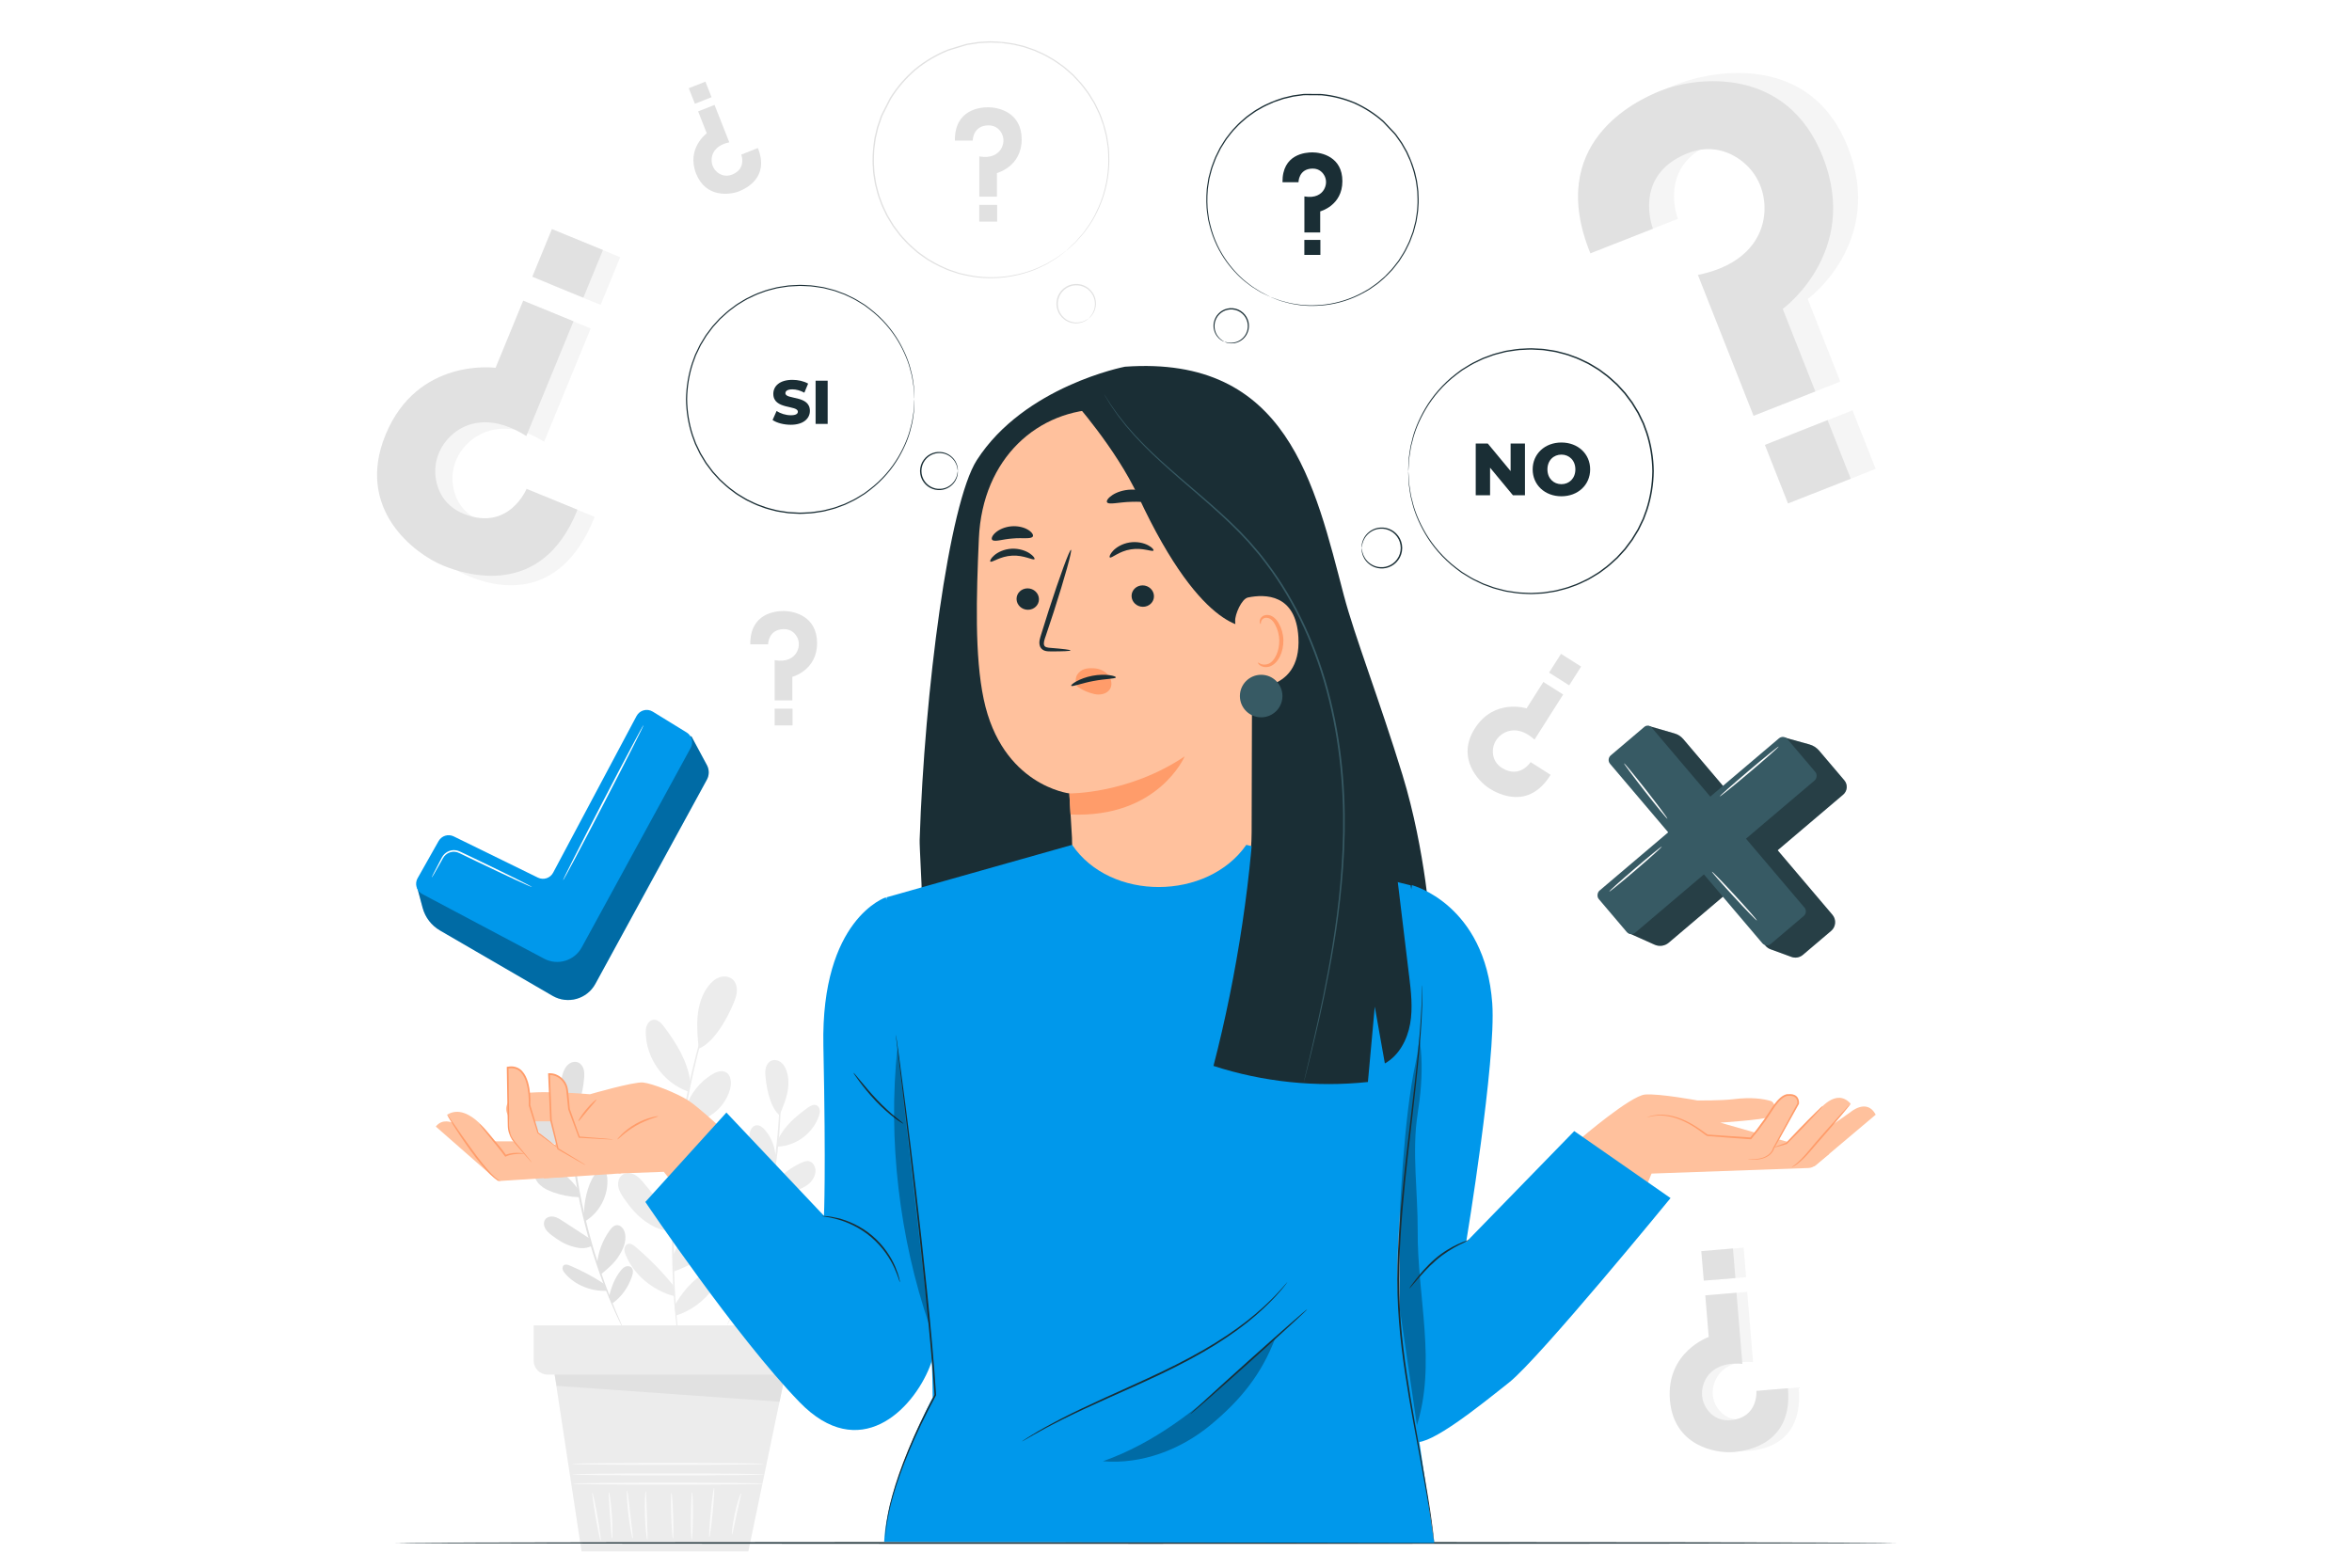 <?xml version="1.0" encoding="UTF-8"?>
<svg id="uuid-4b2aa020-2683-4b49-a323-3e46072305d7" data-name="Capa 1" xmlns="http://www.w3.org/2000/svg" viewBox="0 0 900 600">
  <rect x="-21.52" y="-667.61" width="1882.96" height="1286.61" fill="#fff" stroke-width="0"/>
  <g>
    <polygon points="211.54 521.56 222.53 593.76 286.36 593.76 301.17 522.61 211.54 521.56" fill="#ececec" stroke-width="0"/>
    <g>
      <path d="M292.25,567.84c0,.21-16.36.37-36.53.37s-36.53-.17-36.53-.37,16.35-.37,36.53-.37,36.53.17,36.53.37Z" fill="#fafafa" stroke-width="0"/>
      <path d="M292.5,564.29c0,.21-16.47.38-36.77.38s-36.78-.17-36.78-.38,16.46-.37,36.78-.37,36.77.17,36.77.37Z" fill="#fafafa" stroke-width="0"/>
      <path d="M292.37,560.28c0,.21-16.47.37-36.77.37s-36.78-.17-36.78-.37,16.46-.37,36.78-.37,36.77.17,36.77.37Z" fill="#fafafa" stroke-width="0"/>
      <path d="M229.86,589.65c-.2.03-1.08-4.04-1.96-9.09-.88-5.06-1.42-9.18-1.22-9.22.2-.04,1.08,4.03,1.96,9.09.88,5.06,1.42,9.18,1.22,9.22Z" fill="#fafafa" stroke-width="0"/>
      <path d="M234.2,588.88c-.21,0-.46-3.97-.79-8.87-.33-4.9-.63-8.87-.42-8.9.2-.02.83,3.93,1.16,8.85.34,4.92.25,8.92.04,8.92Z" fill="#fafafa" stroke-width="0"/>
      <path d="M242.12,588.88c-.2.03-1.07-4.02-1.66-9.09-.6-5.08-.69-9.22-.49-9.23.21-.01.63,4.09,1.23,9.15.59,5.05,1.13,9.15.92,9.18Z" fill="#fafafa" stroke-width="0"/>
      <path d="M247.67,589.26c-.2.02-.72-4.11-.88-9.24-.17-5.13.08-9.28.28-9.28.21,0,.3,4.15.47,9.26.16,5.11.35,9.25.14,9.27Z" fill="#fafafa" stroke-width="0"/>
      <path d="M257.51,588.88c-.21,0-.51-3.92-.67-8.77-.16-4.85-.13-8.79.08-8.8.21,0,.51,3.92.67,8.77.16,4.85.13,8.79-.08,8.8Z" fill="#fafafa" stroke-width="0"/>
      <path d="M264.69,589.26c-.21,0-.34-4.06-.3-9.07.04-5.01.24-9.07.45-9.07.21,0,.34,4.06.3,9.07-.04,5.01-.24,9.07-.45,9.07Z" fill="#fafafa" stroke-width="0"/>
      <path d="M271.42,588.29c-.21-.02.04-4.27.54-9.48.51-5.22,1.08-9.43,1.29-9.41.21.02-.04,4.26-.54,9.48-.51,5.22-1.08,9.43-1.29,9.41Z" fill="#fafafa" stroke-width="0"/>
      <path d="M280.11,587.35c-.2-.02.11-3.67,1.07-8.06.95-4.4,2.18-7.84,2.37-7.78.21.06-.7,3.58-1.64,7.94-.95,4.36-1.59,7.93-1.81,7.9Z" fill="#fafafa" stroke-width="0"/>
    </g>
    <g>
      <path d="M273.96,379.09s-.01.12-.08.36c-.08.27-.18.61-.3,1.02-.3.95-.7,2.25-1.21,3.9-.55,1.68-1.2,3.75-1.87,6.18-.69,2.42-1.54,5.16-2.3,8.23-.81,3.06-1.69,6.42-2.49,10.05-.89,3.62-1.63,7.53-2.46,11.63-1.53,8.23-2.93,17.33-3.91,26.94-.93,9.62-1.36,18.82-1.49,27.19,0,4.19-.04,8.17.12,11.89.06,3.72.26,7.19.45,10.35.14,3.17.43,6.02.63,8.52.18,2.51.41,4.66.62,6.43.18,1.72.32,3.07.42,4.06.04.43.07.78.09,1.06.02.24.02.36,0,.36-.01,0-.04-.12-.08-.35-.04-.28-.1-.62-.16-1.05-.14-.98-.32-2.34-.56-4.05-.25-1.76-.52-3.91-.74-6.42-.24-2.51-.57-5.36-.74-8.53-.22-3.16-.45-6.63-.54-10.36-.18-3.73-.16-7.72-.18-11.91.09-8.39.5-17.62,1.44-27.26.99-9.64,2.41-18.76,3.98-27,.85-4.11,1.62-8.02,2.53-11.64.83-3.64,1.74-6.99,2.58-10.05.79-3.07,1.69-5.8,2.41-8.21.72-2.42,1.41-4.47,2-6.15.57-1.63,1.02-2.92,1.35-3.86.15-.4.27-.73.37-1,.09-.22.14-.34.15-.33Z" fill="#ececec" stroke-width="0"/>
      <path d="M262.44,423.8c1.72-5.16,5.3-9.68,9.92-12.53,1.58-.98,3.58-1.77,5.25-.96,2.23,1.08,2.41,4.21,1.74,6.59-1.12,4.01-3.74,7.58-7.22,9.85-3.49,2.27-6.72,3.34-10.84,2.73" fill="#ececec" stroke-width="0"/>
      <path d="M258.56,453.99c1.65-6.23,6.62-15.09,11.78-18.95.82-.61,1.69-1.19,2.68-1.43.99-.24,2.13-.09,2.86.62,1.05,1.01.95,2.71.64,4.14-1.97,9.09-9.55,16.71-18.62,18.75" fill="#ececec" stroke-width="0"/>
      <path d="M257.49,480.56c2.54-5.92,6.69-11.14,11.89-14.95,1.22-.89,2.66-1.75,4.15-1.48,2.26.41,3.28,3.16,3.08,5.45-.41,4.7-4,8.47-7.71,11.39-3.99,3.15-11,5.65-11,5.65" fill="#ececec" stroke-width="0"/>
      <path d="M258.1,499.67c2.61-4.44,5.85-8.62,10.11-11.51.92-.63,1.93-1.21,3.03-1.36,1.11-.15,2.35.21,2.98,1.13,1.01,1.49.05,3.5-1.04,4.94-3.75,4.97-8.49,8.72-14.43,10.59" fill="#ececec" stroke-width="0"/>
      <path d="M257.6,491.91c-4.36-5.34-9.2-10.28-14.46-14.73-.82-.69-1.86-1.42-2.88-1.09-.79.26-1.27,1.11-1.33,1.94-.06.83.23,1.64.55,2.41,3.16,7.64,10.61,13.62,18.62,15.66" fill="#ececec" stroke-width="0"/>
      <path d="M258.06,467.05c-3.79-4.62-7.58-9.23-11.36-13.85-1.08-1.32-2.2-2.67-3.69-3.5-1.49-.83-3.45-1.04-4.85-.06-1.39.98-1.86,2.9-1.56,4.57.31,1.67,1.25,3.15,2.22,4.55,2.31,3.33,4.94,6.5,8.28,8.8,3.34,2.29,6.37,3.79,10.37,3.2" fill="#ececec" stroke-width="0"/>
      <path d="M259.64,439.06c-2.21-6.6-6.2-12.59-11.43-17.16-.88-.77-1.84-1.52-2.98-1.74-2.28-.44-4.47,1.46-5.21,3.66-.83,2.47-.26,5.26,1.04,7.52,1.3,2.26,3.27,4.06,5.34,5.65,3.82,2.92,8.1,5.23,12.64,6.82" fill="#ececec" stroke-width="0"/>
      <path d="M264.18,414.1c-1.1-8.03-5.28-14.71-10.12-21.21-1.02-1.37-2.45-2.82-4.13-2.57-1.08.16-1.95,1.03-2.37,2.04-.43,1-.48,2.12-.45,3.21.25,9.7,6.95,18.92,16.1,22.16" fill="#ececec" stroke-width="0"/>
      <path d="M267.36,401.36c-.4-4.13-.8-8.29-.42-12.42.38-4.13,1.59-8.28,4.12-11.56,1.09-1.41,2.45-2.68,4.12-3.29,1.67-.61,3.69-.47,5.06.67,1.27,1.06,1.8,2.81,1.73,4.46-.06,1.65-.65,3.23-1.28,4.76-3.03,7.28-8.08,15.35-13.35,17.38" fill="#ececec" stroke-width="0"/>
    </g>
    <g>
      <path d="M217.86,410.93s.05.35.06,1.02c0,.74.02,1.71.03,2.91,0,1.26,0,2.81.07,4.61.06,1.8.07,3.84.22,6.1.2,4.52.63,9.88,1.32,15.82.74,5.93,1.75,12.42,3.14,19.18,1.43,6.75,3.12,13.1,4.83,18.83,1.76,5.71,3.51,10.8,5.15,15.02.77,2.13,1.58,4,2.25,5.67.66,1.67,1.27,3.09,1.79,4.25.47,1.11.85,2,1.14,2.68.25.62.38.95.35.96-.02.01-.19-.3-.49-.89-.32-.67-.75-1.54-1.27-2.63-.55-1.14-1.21-2.55-1.91-4.2-.7-1.66-1.55-3.52-2.36-5.64-1.7-4.2-3.51-9.29-5.31-15.01-1.75-5.73-3.46-12.1-4.9-18.88-1.4-6.78-2.4-13.3-3.1-19.25-.65-5.96-1.03-11.35-1.16-15.88-.12-2.26-.09-4.31-.11-6.11-.03-1.8,0-3.35.06-4.62.04-1.21.08-2.17.11-2.92.03-.67.06-1.01.09-1.01Z" fill="#e1e1e1" stroke-width="0"/>
      <path d="M219.64,443.85c.06-3.88,1.53-7.73,4.06-10.67.87-1.01,2.05-1.98,3.37-1.79,1.75.25,2.55,2.35,2.61,4.11.1,2.97-.91,5.96-2.8,8.26-1.89,2.3-3.86,3.72-6.79,4.2" fill="#e1e1e1" stroke-width="0"/>
      <path d="M223.5,465.24c-.22-4.6,1.26-11.7,3.94-15.44.42-.59.89-1.17,1.52-1.55.62-.38,1.43-.52,2.08-.2.94.46,1.23,1.64,1.33,2.68.61,6.61-2.9,13.44-8.64,16.77" fill="#e1e1e1" stroke-width="0"/>
      <path d="M228.49,483.56c.46-4.58,2.16-9.02,4.88-12.74.64-.87,1.44-1.76,2.51-1.9,1.62-.21,2.91,1.45,3.27,3.05.73,3.29-.9,6.63-2.79,9.41-2.04,3-6.27,6.21-6.27,6.21" fill="#e1e1e1" stroke-width="0"/>
      <path d="M233.01,496.44c.82-3.59,2.13-7.13,4.41-10.02.49-.63,1.05-1.24,1.77-1.58.72-.34,1.64-.36,2.27.13,1.01.8.79,2.37.36,3.59-1.49,4.19-3.9,7.77-7.55,10.31" fill="#e1e1e1" stroke-width="0"/>
      <path d="M231,491.26c-4.12-2.7-8.48-5.02-13.02-6.92-.71-.3-1.57-.57-2.2-.12-.48.35-.63,1.03-.48,1.61.14.58.51,1.07.89,1.53,3.8,4.52,10.16,6.99,16.05,6.66" fill="#e1e1e1" stroke-width="0"/>
      <path d="M225.96,474.24c-3.57-2.33-7.14-4.66-10.72-6.98-1.02-.66-2.07-1.34-3.26-1.59-1.19-.25-2.57.04-3.31,1-.74.97-.64,2.37-.07,3.45.57,1.07,1.53,1.88,2.49,2.62,2.29,1.77,4.76,3.36,7.53,4.21,2.77.84,5.15,1.21,7.75-.06" fill="#e1e1e1" stroke-width="0"/>
      <path d="M221.01,454.84c-2.92-4.02-6.93-7.24-11.48-9.23-.76-.33-1.58-.64-2.4-.54-1.64.19-2.73,1.96-2.76,3.61-.03,1.86.95,3.64,2.33,4.9,1.37,1.26,3.1,2.06,4.85,2.7,3.23,1.17,6.64,1.82,10.07,1.93" fill="#e1e1e1" stroke-width="0"/>
      <path d="M218.73,436.87c-2.48-5.23-6.76-8.88-11.46-12.26-.99-.71-2.27-1.4-3.37-.86-.7.34-1.1,1.12-1.18,1.9-.07.77.13,1.55.38,2.28,2.26,6.55,8.8,11.38,15.73,11.62" fill="#e1e1e1" stroke-width="0"/>
      <path d="M218.15,427.51c-1.16-2.72-2.33-5.47-2.95-8.36-.63-2.89-.7-5.98.32-8.76.44-1.2,1.09-2.35,2.1-3.13,1.01-.78,2.41-1.12,3.59-.63,1.09.45,1.83,1.52,2.14,2.66.31,1.14.26,2.34.15,3.51-.49,5.61-2.19,12.19-5.34,14.71" fill="#e1e1e1" stroke-width="0"/>
    </g>
    <g>
      <path d="M298.56,410.23s.06.35.09,1.01c.03.74.06,1.71.11,2.92.05,1.27.08,2.82.06,4.62-.02,1.8,0,3.85-.11,6.11-.13,4.53-.51,9.92-1.16,15.88-.7,5.95-1.69,12.47-3.1,19.25-1.44,6.77-3.15,13.14-4.9,18.88-1.8,5.72-3.61,10.81-5.31,15.01-.8,2.12-1.65,3.99-2.36,5.64-.7,1.66-1.35,3.06-1.91,4.2-.53,1.09-.95,1.96-1.27,2.63-.3.6-.47.9-.49.89-.02-.01.1-.34.35-.96.29-.68.67-1.57,1.14-2.68.51-1.16,1.13-2.58,1.79-4.25.67-1.67,1.48-3.55,2.25-5.67,1.63-4.22,3.39-9.31,5.15-15.02,1.71-5.73,3.39-12.08,4.83-18.83,1.4-6.75,2.41-13.25,3.14-19.18.68-5.94,1.12-11.3,1.32-15.82.15-2.26.16-4.3.22-6.1.07-1.8.08-3.34.07-4.61.01-1.21.02-2.17.03-2.91.02-.67.04-1.02.06-1.02Z" fill="#ececec" stroke-width="0"/>
      <path d="M296.78,443.15c-.06-3.88-1.52-7.73-4.06-10.67-.87-1.01-2.05-1.98-3.37-1.79-1.75.25-2.54,2.35-2.61,4.11-.1,2.97.91,5.96,2.8,8.26,1.89,2.3,3.86,3.72,6.79,4.2" fill="#ececec" stroke-width="0"/>
      <path d="M292.92,464.54c.22-4.6-1.26-11.7-3.94-15.44-.43-.59-.89-1.17-1.52-1.55-.62-.38-1.43-.52-2.08-.2-.94.46-1.23,1.64-1.33,2.68-.61,6.61,2.9,13.44,8.64,16.77" fill="#ececec" stroke-width="0"/>
      <path d="M287.93,482.86c-.46-4.58-2.16-9.02-4.88-12.74-.64-.87-1.44-1.76-2.51-1.9-1.62-.21-2.91,1.45-3.27,3.04-.73,3.29.9,6.63,2.8,9.41,2.04,3,6.27,6.21,6.27,6.21" fill="#ececec" stroke-width="0"/>
      <path d="M283.41,495.74c-.82-3.59-2.13-7.13-4.41-10.02-.49-.63-1.05-1.24-1.77-1.58-.72-.34-1.64-.36-2.27.13-1.01.8-.79,2.37-.36,3.59,1.49,4.19,3.9,7.77,7.55,10.31" fill="#ececec" stroke-width="0"/>
      <path d="M285.42,490.56c4.12-2.7,8.48-5.02,13.02-6.92.71-.3,1.57-.57,2.2-.12.48.35.63,1.03.48,1.61-.14.58-.51,1.07-.89,1.53-3.8,4.52-10.16,6.99-16.05,6.66" fill="#ececec" stroke-width="0"/>
      <path d="M290.46,473.54c3.57-2.33,7.14-4.66,10.72-6.98,1.02-.66,2.07-1.34,3.26-1.59,1.19-.25,2.57.04,3.31,1,.74.97.64,2.37.07,3.45-.57,1.07-1.53,1.88-2.49,2.62-2.29,1.77-4.76,3.36-7.53,4.21-2.76.84-5.15,1.21-7.75-.06" fill="#ececec" stroke-width="0"/>
      <path d="M295.41,454.14c2.92-4.02,6.93-7.24,11.48-9.23.76-.33,1.58-.64,2.4-.54,1.64.19,2.73,1.96,2.76,3.61.03,1.86-.95,3.64-2.33,4.9-1.37,1.26-3.1,2.06-4.85,2.69-3.23,1.17-6.64,1.82-10.07,1.93" fill="#ececec" stroke-width="0"/>
      <path d="M297.69,436.17c2.48-5.23,6.76-8.88,11.46-12.26.99-.71,2.27-1.4,3.37-.86.7.34,1.1,1.12,1.18,1.9.07.77-.13,1.55-.38,2.28-2.26,6.55-8.8,11.38-15.73,11.62" fill="#ececec" stroke-width="0"/>
      <path d="M298.27,426.81c1.16-2.72,2.33-5.47,2.96-8.36.63-2.89.7-5.98-.32-8.76-.44-1.2-1.09-2.35-2.1-3.13-1.01-.78-2.41-1.12-3.59-.63-1.09.45-1.83,1.52-2.14,2.66-.31,1.14-.26,2.34-.15,3.51.49,5.61,2.2,12.19,5.34,14.71" fill="#ececec" stroke-width="0"/>
    </g>
    <path d="M204.22,507.27v13.51c0,2.94,2.38,5.32,5.32,5.32h92.43c2.94,0,5.32-2.38,5.32-5.32v-13.51h-103.07Z" fill="#ececec" stroke-width="0"/>
    <polygon points="212.23 526.09 213 530.4 298.29 536.47 300.45 526.09 212.23 526.09" fill="#e1e1e1" stroke-width="0"/>
  </g>
  <g>
    <g>
      <path d="M227.56,197.83l-19.47-8s-6.72,16.35-23.83,9.66c-8.89-3.48-11.08-11.14-11.12-16.33-.04-6.03,3.02-11.62,7.87-15.2,5.54-4.09,15.04-6.61,27.21,1.1l17.82-43.35-19.25-7.91-10.57,25.71s-29.87-4.12-42.1,25.63c-11.7,28.47,12.11,45.99,25.4,51.45,8.36,3.44,34.29,11.74,48.04-22.76Z" fill="#f5f5f5" stroke-width="0"/>
      <rect x="213.93" y="92.99" width="19.73" height="21.12" transform="translate(42.93 271.16) rotate(-67.65)" fill="#f5f5f5" stroke-width="0"/>
    </g>
    <g>
      <path d="M220.97,195.09l-19.47-8s-6.72,16.35-23.83,9.66c-8.89-3.48-11.08-11.14-11.12-16.33-.04-6.03,3.02-11.62,7.87-15.2,5.54-4.09,14.81-6.06,26.98,1.65l18.05-43.9-19.25-7.91-10.57,25.71s-29.87-4.12-42.1,25.63c-11.7,28.47,11.11,45.58,22.04,50.07,8.36,3.44,37.66,13.12,51.41-21.38Z" fill="#e1e1e1" stroke-width="0"/>
      <rect x="207.34" y="90.24" width="19.73" height="21.12" transform="translate(41.38 263.36) rotate(-67.65)" fill="#e1e1e1" stroke-width="0"/>
    </g>
  </g>
  <g>
    <g>
      <path d="M688.26,531.01l-12.07,1s.84,10.14-9.68,11.19c-5.46.55-8.6-2.8-9.98-5.45-1.6-3.08-1.5-6.74.05-9.85,1.77-3.55,5.97-7.33,14.23-6.57l-2.23-26.88-11.94.99,1.32,15.94s-16.38,5.72-14.85,24.17c1.47,17.65,18.26,20.39,26.5,19.7,5.18-.43,20.64-2.98,18.65-24.25Z" fill="#f5f5f5" stroke-width="0"/>
      <rect x="655.54" y="478.02" width="12.16" height="11.35" transform="translate(-37.77 56.42) rotate(-4.75)" fill="#f5f5f5" stroke-width="0"/>
    </g>
    <g>
      <path d="M684.16,531.33l-12.07,1s.84,10.14-9.68,11.19c-5.46.55-8.6-2.8-9.98-5.45-1.6-3.08-1.5-6.74.05-9.85,1.77-3.55,6-6.99,14.25-6.23l-2.26-27.22-11.94.99,1.32,15.94s-16.38,5.72-14.85,24.17c1.47,17.65,17.64,20.44,24.41,19.87,5.18-.43,22.73-3.15,20.73-24.43Z" fill="#e1e1e1" stroke-width="0"/>
      <rect x="651.44" y="478.34" width="12.16" height="11.35" transform="translate(-37.81 56.09) rotate(-4.75)" fill="#e1e1e1" stroke-width="0"/>
    </g>
  </g>
  <g>
    <g>
      <path d="M618.14,93.19l23.91-9.44s-7.93-20.08,12.79-28.68c10.76-4.47,19.18.41,23.61,4.95,5.14,5.27,7.18,12.78,5.94,20.04-1.42,8.29-7.64,18.55-24.87,22.07l21.03,53.24,23.64-9.34-12.47-31.58s29.78-21.67,15.34-58.21c-13.81-34.97-49.6-30.22-65.93-23.77-10.26,4.05-40.12,18.71-23.01,60.72Z" fill="#f5f5f5" stroke-width="0"/>
      <rect x="688.4" y="160.93" width="25.8" height="24.1" transform="translate(-14.51 269.69) rotate(-21.55)" fill="#f5f5f5" stroke-width="0"/>
    </g>
    <g>
      <path d="M608.6,96.96l23.91-9.44s-7.93-20.08,12.79-28.68c10.76-4.47,19.18.41,23.61,4.95,5.14,5.27,7.18,12.78,5.94,20.04-1.42,8.29-7.9,17.88-25.14,21.4l21.29,53.92,23.64-9.34-12.47-31.58s29.78-21.67,15.34-58.21c-13.81-34.97-48.37-30.7-61.8-25.4-10.26,4.05-44.25,20.34-27.14,62.35Z" fill="#e1e1e1" stroke-width="0"/>
      <rect x="678.86" y="164.7" width="25.8" height="24.1" transform="translate(-16.57 266.44) rotate(-21.55)" fill="#e1e1e1" stroke-width="0"/>
    </g>
  </g>
  <g>
    <g>
      <g>
        <path d="M410.41,93.84c-19.77,18.81-51.4,16.03-67.57-5.95-13.34-18.12-11.08-43.8,5.22-59.31,19.77-18.81,51.4-16.03,67.57,5.95,13.34,18.12,11.08,43.8-5.22,59.31Z" fill="#fff" stroke-width="0"/>
        <path d="M408.23,95.8s.19-.15.55-.48c.37-.34.9-.82,1.59-1.44.35-.32.74-.68,1.17-1.07.41-.41.82-.9,1.28-1.42.46-.52.96-1.07,1.48-1.67.55-.58.99-1.31,1.53-2.03,2.2-2.84,4.35-6.74,6.08-11.54,1.71-4.8,2.82-10.63,2.53-17.07-.04-.8-.09-1.62-.13-2.44-.09-.82-.24-1.64-.36-2.47-.15-.83-.2-1.69-.43-2.52-.21-.83-.42-1.68-.64-2.53-.2-.66-.53-1.74-.73-2.41l-.05-.14c-.3-.84-.61-1.7-.92-2.56-.33-.85-.77-1.66-1.16-2.51-.42-.83-.75-1.72-1.28-2.51-1-1.61-1.91-3.31-3.16-4.83-.6-.77-1.16-1.59-1.81-2.34-.92-1-1.85-2-2.79-3.02-.09-.1-.19-.2-.29-.29-.38-.34-.76-.67-1.15-1.01-.78-.67-1.52-1.38-2.34-2.02-1.7-1.19-3.34-2.52-5.24-3.51-1.81-1.14-3.8-1.97-5.79-2.87-1.01-.4-2.07-.72-3.11-1.09-.53-.17-1.04-.38-1.58-.51l-1.62-.38c-1.73-.48-3.51-.72-5.32-.96-.91-.08-1.81-.16-2.72-.24l-2.92-.12-.86.04-1.73.1-1.74.1-1.73.26-1.74.27-.87.13-.86.21c-1.76.53-4.62,1.4-6.37,1.93-.15.05-.29.11-.44.16-4.44,1.79-8.67,4.29-12.48,7.4-3.73,3.21-6.93,6.93-9.48,11-.07.12-.14.24-.21.37-.84,1.65-2.2,4.33-3.04,5.98l-.36.81-.28.84-.57,1.67-.56,1.66-.4,1.7-.4,1.69-.19.84-.39,2.9c-.08.91-.16,1.81-.24,2.72-.08,1.82-.16,3.62.02,5.4l.09,1.67c.03.55.15,1.1.22,1.64.18,1.09.31,2.18.53,3.25.54,2.11,1.01,4.23,1.82,6.21.64,2.04,1.66,3.89,2.54,5.77.49.91,1.06,1.77,1.59,2.66.27.44.53.87.8,1.31.07.12.15.23.23.34.84,1.1,1.66,2.2,2.48,3.28.63.77,1.34,1.46,1.99,2.19,1.27,1.49,2.79,2.7,4.2,3.96.68.66,1.5,1.14,2.24,1.7.77.53,1.49,1.1,2.27,1.58.8.46,1.59.91,2.37,1.36.64.33,1.69.87,2.34,1.2,0,0,0,0,.01,0,.8.36,1.6.72,2.38,1.07.78.37,1.61.57,2.4.87.8.26,1.58.55,2.37.78.8.19,1.6.37,2.38.56,6.29,1.42,12.22,1.33,17.25.49,5.03-.87,9.25-2.3,12.43-3.97.8-.41,1.6-.71,2.26-1.16.68-.42,1.31-.81,1.9-1.17.58-.37,1.14-.68,1.62-1.02.46-.35.88-.68,1.26-.97.74-.57,1.3-1.01,1.7-1.32.38-.3.57-.46.57-.46,0,0-.21.14-.6.42-.4.3-.98.72-1.73,1.27-.38.28-.8.6-1.27.94-.48.32-1.04.63-1.63.99-.59.35-1.23.74-1.91,1.14-.66.44-1.47.73-2.26,1.13-3.18,1.63-7.39,3.03-12.38,3.86-5,.81-10.88.86-17.11-.57-.78-.18-1.56-.37-2.36-.56-.78-.24-1.56-.52-2.35-.79-.78-.29-1.61-.5-2.38-.87-.78-.35-1.56-.71-2.35-1.07-.61-.32-1.62-.83-2.23-1.15-.04-.02-.07-.04-.11-.06-.77-.44-1.55-.89-2.33-1.35-.77-.48-1.49-1.05-2.24-1.57-.73-.56-1.54-1.03-2.22-1.69-1.39-1.25-2.89-2.45-4.15-3.93-.65-.72-1.35-1.41-1.97-2.17-.81-1.08-1.63-2.16-2.46-3.26-.08-.1-.15-.21-.22-.33-.26-.43-.52-.86-.79-1.3-.51-.87-1.08-1.73-1.56-2.63-.86-1.86-1.87-3.7-2.5-5.71-.8-1.96-1.25-4.05-1.79-6.14-.21-1.06-.34-2.14-.52-3.21-.07-.54-.19-1.08-.22-1.63l-.09-1.65c-.21-2.2-.04-4.43.05-6.68.15-1.12.31-2.24.46-3.36l.12-.85.19-.83.39-1.67.4-1.68.55-1.64.56-1.65.28-.83.36-.8c.83-1.64,2.19-4.3,3.02-5.94.06-.11.13-.22.19-.33,2.51-4.01,5.67-7.69,9.37-10.87,3.77-3.08,7.94-5.54,12.33-7.32.14-.05.27-.1.41-.15,1.74-.53,4.58-1.39,6.32-1.92l.85-.21.86-.13,1.72-.26,1.71-.26,1.72-.1,1.71-.1.85-.04.85.03c1.14.04,2.27.09,3.39.13,2.23.31,4.45.53,6.58,1.12l1.61.38c.53.12,1.04.34,1.56.5,1.03.36,2.07.67,3.07,1.07,1.96.89,3.94,1.7,5.73,2.83,1.88.97,3.5,2.29,5.19,3.46.8.64,1.55,1.34,2.32,2,.38.33.76.67,1.14,1,.1.09.19.18.28.28.94,1.01,1.86,2,2.78,2.99.64.74,1.2,1.55,1.79,2.32,1.24,1.5,2.15,3.18,3.14,4.77.53.78.85,1.66,1.27,2.48.39.84.82,1.64,1.16,2.48.31.85.61,1.69.92,2.53.15.42.3.83.45,1.25.01.04.02.08.04.12.32,1.24.63,2.46.93,3.66.23.82.29,1.67.44,2.49.12.83.27,1.64.36,2.45.05.82.09,1.62.14,2.42.32,6.38-.76,12.17-2.43,16.95-1.7,4.78-3.81,8.67-5.97,11.52-.54.71-.96,1.45-1.51,2.03-.52.6-1.01,1.16-1.46,1.68-.46.52-.86,1.01-1.26,1.43-.42.4-.81.76-1.15,1.08-.67.64-1.19,1.13-1.55,1.48-.35.34-.52.52-.52.52Z" fill="#e1e1e1" stroke-width="0"/>
      </g>
      <g>
        <path d="M417.72,120.68c-3.34,4.35-9.91,3.77-12.44-1.1-1.27-2.45-1-5.52.68-7.71,3.34-4.35,9.91-3.77,12.44,1.1,1.27,2.45,1,5.52-.68,7.71Z" fill="#fff" stroke-width="0"/>
        <path d="M416.55,121.9s.14-.08.38-.28c.24-.19.57-.52.93-.99.72-.92,1.56-2.55,1.49-4.71-.04-1.06-.3-2.25-.92-3.35-.62-1.09-1.54-2.15-2.79-2.86-1.22-.73-2.74-1.13-4.29-1.02-1.55.08-3.12.7-4.4,1.75-1.26,1.07-2.14,2.51-2.49,4.03-.38,1.51-.25,3.07.26,4.4.48,1.35,1.36,2.44,2.33,3.24.98.8,2.1,1.27,3.14,1.49,2.11.45,3.87-.1,4.9-.64.52-.27.9-.54,1.13-.74.24-.2.35-.31.34-.33-.04-.05-.52.4-1.57.88-1.03.47-2.73.93-4.72.46-.98-.24-2.03-.7-2.94-1.47-.9-.77-1.71-1.8-2.14-3.07-.46-1.25-.57-2.7-.21-4.11.33-1.41,1.16-2.74,2.32-3.74,1.18-.97,2.64-1.55,4.08-1.63,1.44-.11,2.86.26,4.01.92,1.17.65,2.05,1.63,2.65,2.64.6,1.03.87,2.14.93,3.15.12,2.05-.63,3.64-1.28,4.57-.66.94-1.18,1.34-1.14,1.39Z" fill="#e1e1e1" stroke-width="0"/>
      </g>
    </g>
    <g>
      <path d="M365.38,53.81h6.83s0-5.73,5.96-5.83c3.09-.05,4.7,1.97,5.35,3.53.76,1.8.53,3.86-.49,5.53-1.16,1.91-3.69,3.64-8.3,2.83v15.39h6.75v-9.02s9.47-2.45,9.47-12.88-8.95-12.3-12.78-12.3c-2.93,0-12.91.71-12.78,12.75Z" fill="#e1e1e1" stroke-width="0"/>
      <rect x="374.71" y="78.42" width="6.85" height="6.4" fill="#e1e1e1" stroke-width="0"/>
    </g>
  </g>
  <g>
    <path d="M287.09,246.61h6.83s0-5.73,5.96-5.83c3.09-.05,4.7,1.97,5.35,3.53.76,1.8.53,3.86-.49,5.53-1.16,1.91-3.69,3.64-8.3,2.83v15.39h6.75v-9.02s9.47-2.45,9.47-12.88-8.95-12.3-12.78-12.3c-2.93,0-12.91.71-12.78,12.75Z" fill="#e1e1e1" stroke-width="0"/>
    <rect x="296.42" y="271.23" width="6.85" height="6.4" fill="#e1e1e1" stroke-width="0"/>
  </g>
  <g>
    <path d="M593.35,296.55l-7.66-4.87s-4.09,6.43-10.84,2.3c-3.51-2.15-3.87-5.56-3.49-7.77.44-2.56,2.16-4.7,4.49-5.86,2.66-1.32,6.74-1.46,11.33,2.73l10.97-17.27-7.58-4.81-6.43,10.12s-12.37-4-19.81,7.71c-7.11,11.2,1.28,20.19,5.58,22.92,3.29,2.09,15,8.41,23.44-5.2Z" fill="#e1e1e1" stroke-width="0"/>
    <rect x="594.61" y="251.69" width="8.51" height="9.11" transform="translate(61.52 624.42) rotate(-57.58)" fill="#e1e1e1" stroke-width="0"/>
  </g>
  <g>
    <path d="M290,56.66l-6.35,2.51s2.11,5.33-3.4,7.61c-2.86,1.19-5.09-.11-6.27-1.31-1.37-1.4-1.91-3.39-1.58-5.32.38-2.2,2.1-4.75,6.67-5.68l-5.65-14.32-6.28,2.48,3.31,8.39s-7.91,5.75-4.07,15.46c3.67,9.28,12.84,8.15,16.41,6.74,2.73-1.08,11.75-5.4,7.21-16.55Z" fill="#e1e1e1" stroke-width="0"/>
    <rect x="264.49" y="32.28" width="6.85" height="6.4" transform="translate(5.7 100.89) rotate(-21.55)" fill="#e1e1e1" stroke-width="0"/>
  </g>
  <path d="M725.66,590.53c0,.19-128.61.34-287.23.34s-287.26-.15-287.26-.34,128.59-.34,287.26-.34,287.23.15,287.23.34Z" fill="#1a2e35" stroke-width="0"/>
  <g>
    <g>
      <path d="M633.17,361.57l-9.98-4.46,59.46-74.89,9.71,2.69c1.45.4,2.74,1.23,3.72,2.37l9.66,11.38c1.39,1.64,1.19,4.09-.45,5.48l-66.75,56.66c-1.49,1.27-3.58,1.56-5.37.77Z" fill="#375a64" stroke-width="0"/>
      <path d="M700.67,356.29l-10.8,9.17c-1.21,1.02-2.87,1.32-4.36.78l-8.08-2.96c-1.02-.37-1.86-1.11-2.37-2.07l-44.23-83.38,9.97,2.89c1.29.37,2.43,1.12,3.3,2.14l57.08,67.25c1.57,1.85,1.34,4.62-.51,6.19Z" fill="#375a64" stroke-width="0"/>
    </g>
    <g opacity=".3">
      <path d="M633.17,361.57l-9.98-4.46,59.46-74.89,9.71,2.69c1.45.4,2.74,1.23,3.72,2.37l9.66,11.38c1.39,1.64,1.19,4.09-.45,5.48l-66.75,56.66c-1.49,1.27-3.58,1.56-5.37.77Z" fill="#000" stroke-width="0"/>
      <path d="M700.67,356.29l-10.8,9.17c-1.21,1.02-2.87,1.32-4.36.78l-8.08-2.96c-1.02-.37-1.86-1.11-2.37-2.07l-44.23-83.38,9.97,2.89c1.29.37,2.43,1.12,3.3,2.14l57.08,67.25c1.57,1.85,1.34,4.62-.51,6.19Z" fill="#000" stroke-width="0"/>
    </g>
    <g>
      <rect x="642.71" y="272.45" width="21.12" height="94.65" rx="2.29" ry="2.29" transform="translate(474.32 -385.21) rotate(49.68)" fill="#375a64" stroke-width="0"/>
      <path d="M645,272.45h16.88c1.08,0,1.95.88,1.95,1.95v90.41c0,1.26-1.03,2.29-2.29,2.29h-16.54c-1.26,0-2.29-1.03-2.29-2.29v-90.07c0-1.26,1.03-2.29,2.29-2.29Z" transform="translate(-51.71 498.73) rotate(-40.32)" fill="#375a64" stroke-width="0"/>
    </g>
    <path d="M635.89,324.02c.12.14-4.28,4.11-9.83,8.86-5.55,4.75-10.15,8.49-10.28,8.35s4.28-4.11,9.84-8.86c5.55-4.75,10.15-8.49,10.27-8.35Z" fill="#fff" stroke-width="0"/>
    <path d="M680.62,285.73c.12.14-4.83,4.53-11.05,9.8-6.23,5.27-11.37,9.42-11.49,9.28s4.83-4.53,11.05-9.8c6.22-5.27,11.37-9.42,11.49-9.28Z" fill="#fff" stroke-width="0"/>
    <path d="M638.05,313.36c-.15.12-3.98-4.54-8.57-10.4-4.58-5.86-8.18-10.71-8.03-10.82s3.98,4.54,8.57,10.4c4.58,5.86,8.18,10.71,8.03,10.82Z" fill="#fff" stroke-width="0"/>
    <path d="M672.28,352.3c-.14.13-4.1-3.95-8.85-9.11-4.75-5.16-8.5-9.44-8.36-9.57.14-.13,4.1,3.95,8.86,9.11,4.75,5.16,8.49,9.44,8.36,9.57Z" fill="#fff" stroke-width="0"/>
  </g>
  <g>
    <path d="M161.72,347.45l-2.06-7.69,55.67,11.1,49.18-69.17,6,11.17c.93,1.73.92,3.81-.02,5.53l-42.68,78.17c-3.2,5.86-10.6,7.92-16.37,4.57l-43.09-25.02c-3.27-1.9-5.65-5.01-6.63-8.66Z" fill="#0098eb" stroke-width="0"/>
    <g opacity=".3">
      <path d="M161.72,347.45l-2.06-7.69,55.67,11.1,49.18-69.17,6,11.17c.93,1.73.92,3.81-.02,5.53l-42.68,78.17c-3.2,5.86-10.6,7.92-16.37,4.57l-43.09-25.02c-3.27-1.9-5.65-5.01-6.63-8.66Z" fill="#000" stroke-width="0"/>
    </g>
    <path d="M159.81,336.1l8.02-14.2c1.15-2.03,3.68-2.82,5.78-1.79l32.22,15.78c2.14,1.05,4.72.21,5.83-1.89l31.91-59.95c1.2-2.25,4.04-3.02,6.2-1.69l12.98,7.98c2,1.23,2.69,3.81,1.56,5.87l-41.71,76.38c-2.81,5.14-9.23,7.07-14.4,4.32l-46.63-24.74c-2.19-1.16-2.99-3.91-1.77-6.07Z" fill="#0098eb" stroke-width="0"/>
    <path d="M203.62,339.52s-.63-.2-1.72-.68c-1.2-.55-2.74-1.25-4.59-2.08-3.86-1.79-9.17-4.3-15.02-7.11-1.46-.7-2.89-1.39-4.27-2.06-.69-.33-1.36-.66-2.03-.98-.65-.33-1.27-.54-1.94-.6-1.32-.12-2.59.36-3.47,1.13-.9.75-1.33,1.87-1.88,2.78-1.01,1.76-1.85,3.23-2.5,4.37-.6,1.03-.96,1.58-1,1.56s.23-.62.77-1.68c.6-1.17,1.38-2.67,2.31-4.47.25-.47.51-.97.78-1.48.28-.53.66-1.06,1.15-1.5.97-.88,2.39-1.46,3.89-1.33.74.05,1.51.3,2.17.64.67.32,1.34.64,2.03.97,1.38.66,2.81,1.34,4.27,2.04,5.85,2.81,11.13,5.39,14.93,7.28,1.81.92,3.32,1.68,4.49,2.28,1.05.55,1.63.88,1.61.92Z" fill="#fff" stroke-width="0"/>
    <path d="M215.43,336.93c-.17-.09,6.6-13.46,15.12-29.88,8.52-16.42,15.55-29.65,15.72-29.57.17.09-6.6,13.46-15.12,29.88-8.51,16.41-15.55,29.65-15.72,29.57Z" fill="#fff" stroke-width="0"/>
  </g>
  <g>
    <g>
      <g>
        <circle cx="306.3" cy="152.87" r="43.61" transform="translate(116.86 438.01) rotate(-82.92)" fill="#fff" stroke-width="0"/>
        <path d="M349.92,152.87s0-.24,0-.71c-.02-.48-.04-1.18-.08-2.08-.02-.46-.04-.97-.06-1.53-.05-.56-.16-1.17-.25-1.83-.1-.66-.2-1.37-.31-2.14-.08-.77-.36-1.55-.55-2.39-.74-3.39-2.3-7.41-4.77-11.67-2.5-4.25-6.12-8.69-11.07-12.47-.62-.47-1.25-.94-1.89-1.42-.66-.44-1.36-.84-2.05-1.27-.71-.4-1.38-.9-2.13-1.24-.75-.36-1.51-.73-2.27-1.1-.38-.18-.77-.37-1.16-.55-.4-.15-.81-.3-1.21-.45-.81-.3-1.63-.6-2.46-.91-.84-.28-1.71-.46-2.58-.7-.88-.2-1.74-.51-2.65-.61-1.81-.26-3.64-.64-5.54-.66-.94-.04-1.9-.13-2.86-.12-.96.05-1.93.1-2.9.14-.49.03-.98.03-1.46.09-.49.07-.97.15-1.46.22-.98.16-1.97.27-2.95.47-1.94.52-3.94.91-5.85,1.71-1.97.63-3.82,1.59-5.72,2.51-.93.5-1.82,1.08-2.73,1.63-.45.29-.93.53-1.36.86l-1.29.97c-1.78,1.22-3.35,2.75-4.98,4.22-.74.81-1.48,1.63-2.23,2.45l-.56.62-.5.67-1.01,1.34-1.01,1.35-.88,1.44-.88,1.45-.44.73-.38.77c-.5,1.03-.99,2.06-1.49,3.09-.4,1.08-.79,2.16-1.19,3.25-1.43,4.4-2.2,9.08-2.27,13.84.06,4.76.83,9.44,2.26,13.85.4,1.09.8,2.17,1.19,3.25.5,1.04,1,2.07,1.49,3.09l.38.77.44.73.88,1.45.88,1.44,1.01,1.35,1.01,1.34.5.67.56.62c.75.82,1.49,1.64,2.23,2.45,1.63,1.47,3.2,3,4.98,4.23l1.29.97c.43.32.91.57,1.36.86.92.54,1.81,1.13,2.73,1.63,1.9.91,3.76,1.88,5.72,2.51,1.91.79,3.91,1.18,5.85,1.71.98.2,1.97.31,2.95.47.49.07.98.15,1.46.22.49.06.98.06,1.47.09.97.05,1.94.1,2.9.14.96.01,1.91-.08,2.86-.12,1.9-.02,3.73-.39,5.54-.66.91-.1,1.78-.41,2.65-.61.87-.24,1.74-.42,2.58-.7.83-.3,1.65-.61,2.46-.91.41-.15.81-.3,1.21-.45.39-.19.77-.37,1.16-.55.76-.37,1.52-.74,2.27-1.1.76-.35,1.43-.84,2.13-1.24.69-.43,1.39-.83,2.05-1.27.64-.48,1.27-.95,1.89-1.42,4.95-3.78,8.57-8.22,11.07-12.47,2.48-4.26,4.03-8.28,4.77-11.67.19-.85.46-1.63.55-2.39.11-.76.22-1.47.31-2.13.09-.66.2-1.27.25-1.83.02-.56.05-1.07.06-1.53.03-.9.06-1.59.08-2.08.01-.47,0-.71,0-.71,0,0-.03.24-.06.71-.03.48-.07,1.17-.13,2.07-.03.46-.06.96-.09,1.52-.06.56-.18,1.16-.28,1.82-.1.66-.22,1.37-.34,2.12-.09.76-.37,1.54-.57,2.38-.77,3.37-2.34,7.35-4.83,11.57-2.51,4.2-6.12,8.6-11.05,12.32-.62.46-1.24.93-1.88,1.4-.66.43-1.35.83-2.04,1.25-.7.4-1.37.88-2.12,1.22-.74.36-1.49.72-2.25,1.08-.38.18-.76.36-1.15.54-.4.15-.8.29-1.2.44-.81.29-1.62.59-2.44.89-.83.27-1.7.45-2.56.68-.87.2-1.72.5-2.63.59-1.79.25-3.61.62-5.49.64-.94.03-1.88.12-2.83.11-.95-.05-1.91-.1-2.87-.15-.48-.03-.97-.03-1.45-.09-.48-.07-.96-.15-1.45-.22-.97-.16-1.95-.27-2.92-.47-1.91-.52-3.9-.91-5.78-1.7-1.95-.62-3.78-1.58-5.66-2.49-.92-.5-1.79-1.08-2.7-1.61-.44-.28-.92-.53-1.34-.85l-1.28-.96c-1.76-1.21-3.31-2.72-4.92-4.18-.73-.81-1.47-1.61-2.2-2.43l-.55-.61-.5-.66-.99-1.33-1-1.33-.87-1.43-.87-1.44-.44-.72-.37-.76c-.49-1.02-.98-2.03-1.47-3.06-.39-1.07-.78-2.14-1.18-3.21-1.41-4.35-2.17-8.98-2.23-13.68.06-4.7.82-9.33,2.24-13.68.39-1.07.79-2.14,1.18-3.21.49-1.02.98-2.04,1.47-3.06l.37-.76.44-.72.87-1.44.87-1.43,1-1.33.99-1.33.5-.66.55-.61c.74-.81,1.47-1.62,2.2-2.43,1.61-1.46,3.16-2.97,4.92-4.18l1.28-.96c.42-.32.9-.56,1.34-.85.91-.54,1.78-1.12,2.7-1.61,1.88-.9,3.71-1.86,5.66-2.49,1.89-.79,3.87-1.18,5.78-1.7.97-.2,1.95-.31,2.92-.47.48-.07.97-.15,1.45-.22.48-.06.97-.06,1.45-.09.96-.05,1.92-.1,2.87-.15.95-.01,1.89.08,2.83.11,1.88.01,3.69.38,5.49.63.91.09,1.76.4,2.63.59.86.23,1.73.41,2.56.68.82.3,1.64.6,2.44.89.4.15.8.29,1.2.44.38.18.77.36,1.15.54.76.36,1.51.72,2.25,1.08.75.34,1.42.83,2.12,1.22.69.42,1.38.82,2.04,1.25.63.47,1.26.94,1.88,1.4,4.93,3.73,8.54,8.12,11.05,12.32,2.49,4.22,4.06,8.2,4.83,11.57.2.84.48,1.62.57,2.38.12.76.23,1.46.34,2.12.1.66.22,1.26.28,1.82.03.56.06,1.07.09,1.52.06.9.1,1.59.13,2.07.03.47.06.71.06.71Z" fill="#1a2e35" stroke-width="0"/>
      </g>
      <g>
        <path d="M366.5,180.29c0,3.92-3.17,7.09-7.09,7.09s-7.09-3.17-7.09-7.09,3.18-7.09,7.09-7.09,7.09,3.17,7.09,7.09Z" fill="#fff" stroke-width="0"/>
        <path d="M366.5,180.29s.03-.16.03-.46c0-.3-.03-.74-.15-1.3-.23-1.1-.92-2.74-2.57-4.03-.81-.63-1.85-1.17-3.05-1.4-1.2-.22-2.55-.19-3.85.29-1.3.45-2.54,1.33-3.42,2.54-.91,1.2-1.42,2.75-1.44,4.34.01,1.59.53,3.14,1.44,4.34.88,1.22,2.12,2.09,3.42,2.54,1.3.48,2.65.51,3.85.29,1.2-.23,2.24-.77,3.05-1.4,1.64-1.29,2.33-2.93,2.57-4.03.12-.56.16-1,.15-1.3,0-.3-.01-.46-.03-.46-.06,0-.03.63-.32,1.71-.29,1.05-1,2.6-2.59,3.78-.79.58-1.77,1.07-2.91,1.26-1.13.19-2.4.15-3.6-.32-1.21-.44-2.35-1.26-3.17-2.39-.84-1.12-1.31-2.56-1.32-4.04.01-1.48.49-2.92,1.33-4.04.82-1.14,1.97-1.96,3.17-2.39,1.21-.46,2.47-.5,3.6-.32,1.14.19,2.12.68,2.91,1.26,1.59,1.19,2.31,2.73,2.59,3.78.29,1.07.26,1.71.32,1.71Z" fill="#1a2e35" stroke-width="0"/>
      </g>
    </g>
    <g>
      <path d="M316.71,162.23c-1.54,0-3.08,0-4.62,0v-16.52h4.62c0,1.2,0,2.41,0,3.61v9.3c0,1.2,0,2.4,0,3.6Z" fill="#1a2e35" stroke-width="0"/>
      <path d="M295.63,160.75l1.53-3.45c1.46.97,3.54,1.63,5.45,1.63s2.69-.54,2.69-1.35c0-2.62-9.39-.71-9.39-6.84,0-2.95,2.41-5.36,7.32-5.36,2.15,0,4.37.5,6,1.44l-1.44,3.47c-1.58-.85-3.14-1.27-4.58-1.27-1.96,0-2.67.66-2.67,1.49,0,2.53,9.37.64,9.37,6.73,0,2.88-2.41,5.33-7.32,5.33-2.71,0-5.4-.73-6.96-1.82Z" fill="#1a2e35" stroke-width="0"/>
    </g>
  </g>
  <g>
    <g>
      <g>
        <circle cx="585.7" cy="180.31" r="46.83" transform="translate(-18.07 75.32) rotate(-7.25)" fill="#fff" stroke-width="0"/>
        <path d="M538.87,180.31s0-.26,0-.76c.02-.52.05-1.26.08-2.23.02-.49.04-1.04.07-1.64.05-.6.17-1.26.27-1.97.1-.71.22-1.48.34-2.29.09-.82.39-1.66.59-2.57.79-3.64,2.46-7.96,5.13-12.53,2.68-4.56,6.57-9.33,11.89-13.39.67-.5,1.34-1.01,2.03-1.52.71-.47,1.46-.9,2.21-1.36.76-.43,1.48-.96,2.29-1.33.8-.39,1.62-.78,2.44-1.18.41-.2.83-.39,1.24-.59.43-.16.87-.32,1.3-.48.87-.32,1.76-.65,2.65-.97.9-.3,1.84-.49,2.77-.75.94-.22,1.87-.55,2.85-.65,1.94-.28,3.91-.69,5.95-.7,1.01-.04,2.04-.14,3.07-.12,1.03.05,2.07.1,3.12.15.52.04,1.05.03,1.57.1.52.08,1.05.16,1.57.24,1.05.17,2.11.29,3.17.51,2.08.56,4.23.98,6.28,1.83,2.11.67,4.1,1.71,6.15,2.69,1,.54,1.95,1.16,2.94,1.75.48.31,1,.57,1.46.92l1.39,1.04c1.92,1.31,3.59,2.95,5.35,4.54.8.87,1.59,1.75,2.4,2.63l.6.66.54.72,1.08,1.44,1.08,1.45.95,1.55.95,1.56.48.78.4.82c.53,1.1,1.07,2.21,1.6,3.32.43,1.16.85,2.32,1.28,3.49,1.54,4.73,2.37,9.75,2.43,14.86-.07,5.11-.89,10.14-2.43,14.87-.43,1.17-.85,2.33-1.28,3.49-.54,1.11-1.07,2.22-1.6,3.32l-.4.82-.48.78-.95,1.56-.95,1.55-1.08,1.45-1.08,1.44-.54.72-.6.66c-.8.88-1.6,1.76-2.4,2.63-1.75,1.58-3.43,3.22-5.35,4.54l-1.39,1.04c-.46.35-.97.61-1.46.92-.99.58-1.94,1.21-2.94,1.75-2.04.98-4.03,2.02-6.15,2.69-2.05.85-4.2,1.27-6.28,1.83-1.05.22-2.12.34-3.17.51-.53.08-1.05.16-1.57.24-.52.07-1.05.06-1.57.1-1.05.05-2.08.1-3.12.15-1.03.01-2.05-.09-3.07-.12-2.04-.02-4-.42-5.95-.7-.98-.1-1.91-.44-2.85-.65-.93-.26-1.87-.45-2.77-.75-.89-.33-1.77-.65-2.65-.97-.44-.16-.87-.32-1.3-.48-.42-.2-.83-.4-1.24-.59-.82-.4-1.63-.79-2.44-1.18-.81-.37-1.53-.9-2.29-1.33-.74-.46-1.49-.89-2.21-1.36-.68-.51-1.36-1.02-2.03-1.52-5.32-4.06-9.21-8.83-11.89-13.39-2.66-4.58-4.33-8.89-5.12-12.53-.2-.91-.5-1.75-.59-2.57-.12-.82-.23-1.58-.34-2.29-.1-.71-.22-1.36-.27-1.97-.03-.6-.05-1.15-.07-1.64-.04-.97-.06-1.71-.08-2.23-.02-.5,0-.76,0-.76,0,0,.03.26.07.76.03.52.08,1.26.14,2.22.03.49.06,1.04.1,1.64.06.6.19,1.25.3,1.96.11.71.23,1.47.36,2.28.1.82.4,1.65.61,2.55.82,3.62,2.51,7.89,5.18,12.43,2.69,4.51,6.57,9.23,11.86,13.23.66.49,1.34,1,2.02,1.5.71.46,1.45.89,2.19,1.34.75.43,1.47.95,2.27,1.31.8.38,1.61.77,2.42,1.16.41.19.82.39,1.23.58.43.16.86.31,1.29.47.87.32,1.74.63,2.62.96.89.3,1.82.48,2.75.74.93.21,1.85.54,2.82.64,1.93.27,3.87.67,5.89.68,1,.03,2.02.13,3.04.12,1.02-.05,2.05-.11,3.08-.16.52-.04,1.04-.03,1.56-.1.52-.08,1.03-.16,1.55-.24,1.04-.17,2.09-.29,3.13-.51,2.06-.56,4.19-.98,6.21-1.82,2.09-.67,4.05-1.7,6.07-2.67.98-.53,1.93-1.15,2.9-1.73.48-.31.99-.57,1.44-.91l1.37-1.03c1.89-1.3,3.55-2.92,5.28-4.49.79-.86,1.57-1.73,2.37-2.61l.6-.66.53-.71,1.07-1.43,1.07-1.43.94-1.53.94-1.54.47-.77.4-.81c.52-1.09,1.05-2.19,1.58-3.28.42-1.15.84-2.29,1.26-3.45,1.52-4.67,2.33-9.64,2.4-14.69-.07-5.05-.88-10.01-2.4-14.69-.42-1.15-.84-2.3-1.26-3.45-.53-1.1-1.06-2.19-1.58-3.28l-.4-.81-.47-.77-.94-1.54-.94-1.53-1.07-1.43-1.07-1.43-.53-.71-.6-.66c-.79-.87-1.58-1.74-2.37-2.61-1.73-1.56-3.39-3.19-5.28-4.49l-1.37-1.03c-.45-.34-.96-.6-1.44-.91-.97-.58-1.92-1.2-2.9-1.73-2.02-.97-3.98-2-6.07-2.67-2.02-.85-4.15-1.26-6.21-1.82-1.04-.22-2.1-.34-3.13-.51-.52-.08-1.04-.16-1.55-.24-.52-.07-1.04-.06-1.56-.1-1.04-.05-2.06-.11-3.08-.16-1.02-.02-2.03.08-3.04.12-2.02.01-3.96.41-5.89.68-.97.1-1.89.43-2.82.64-.92.25-1.85.44-2.75.74-.88.32-1.76.64-2.62.96-.43.16-.86.31-1.29.47-.41.2-.82.39-1.23.58-.81.39-1.62.78-2.42,1.16-.81.37-1.52.89-2.27,1.31-.74.45-1.48.88-2.19,1.34-.68.51-1.35,1.01-2.02,1.5-5.29,4-9.17,8.72-11.86,13.23-2.67,4.53-4.36,8.81-5.18,12.43-.21.9-.51,1.73-.61,2.55-.13.81-.25,1.57-.36,2.28-.1.71-.23,1.36-.3,1.96-.04.6-.07,1.15-.1,1.64-.06.96-.11,1.7-.14,2.22-.03.5-.07.76-.07.76Z" fill="#1a2e35" stroke-width="0"/>
      </g>
      <g>
        <path d="M521.06,209.74c0,4.21,3.41,7.61,7.61,7.61s7.61-3.41,7.61-7.61-3.41-7.61-7.61-7.61-7.61,3.41-7.61,7.61Z" fill="#fff" stroke-width="0"/>
        <path d="M521.06,209.74s-.03-.17-.03-.49c0-.32.03-.8.16-1.4.25-1.18.99-2.94,2.75-4.32.87-.68,1.99-1.26,3.28-1.5,1.28-.23,2.74-.2,4.13.31,1.39.49,2.72,1.43,3.67,2.73.97,1.29,1.53,2.95,1.54,4.66-.01,1.71-.57,3.38-1.54,4.66-.95,1.31-2.28,2.24-3.67,2.73-1.39.52-2.85.55-4.13.31-1.29-.24-2.41-.82-3.28-1.5-1.76-1.38-2.5-3.14-2.75-4.32-.13-.6-.17-1.08-.16-1.4,0-.32.01-.49.03-.49.06,0,.03.68.34,1.83.31,1.13,1.08,2.79,2.78,4.06.85.62,1.91,1.15,3.12,1.36,1.21.2,2.57.16,3.87-.34,1.29-.47,2.53-1.35,3.4-2.57.9-1.2,1.41-2.75,1.42-4.34-.02-1.59-.52-3.13-1.42-4.34-.88-1.22-2.11-2.1-3.4-2.57-1.29-.5-2.66-.54-3.87-.34-1.22.21-2.28.73-3.12,1.36-1.71,1.27-2.48,2.93-2.78,4.06-.31,1.15-.28,1.84-.34,1.83Z" fill="#1a2e35" stroke-width="0"/>
      </g>
    </g>
    <g>
      <path d="M583.53,169.75v19.8h-4.61l-8.74-10.55v10.55h-5.49v-19.8h4.61l8.74,10.55v-10.55h5.49Z" fill="#1a2e35" stroke-width="0"/>
      <path d="M586.48,179.65c0-5.94,4.67-10.29,11-10.29s11,4.35,11,10.29-4.67,10.29-11,10.29-11-4.35-11-10.29ZM602.82,179.65c0-3.42-2.35-5.66-5.34-5.66s-5.35,2.23-5.35,5.66,2.35,5.66,5.35,5.66,5.34-2.23,5.34-5.66Z" fill="#1a2e35" stroke-width="0"/>
    </g>
  </g>
  <g>
    <g>
      <g>
        <path d="M488.53,114.62c-23.01-8.31-33.46-34.79-22.32-56.57,9.19-17.96,30.68-26.44,49.66-19.59,23.01,8.31,33.46,34.79,22.32,56.57-9.19,17.96-30.68,26.44-49.66,19.59Z" fill="#fff" stroke-width="0"/>
        <path d="M486.09,113.65s.2.09.6.25c.42.16,1.02.4,1.8.7.4.15.84.32,1.33.51.5.16,1.05.29,1.65.46.6.16,1.24.34,1.93.52.68.21,1.45.27,2.24.42,3.16.62,7.15.78,11.7.25,4.54-.56,9.65-2,14.7-4.82.63-.36,1.26-.72,1.9-1.08.62-.4,1.22-.85,1.84-1.28.61-.45,1.27-.84,1.85-1.36.58-.5,1.18-1.01,1.77-1.52.45-.43,1.19-1.13,1.63-1.55.03-.03.06-.06.09-.1.55-.58,1.12-1.17,1.68-1.76.55-.61,1.02-1.29,1.55-1.94.49-.67,1.08-1.29,1.5-2.03.89-1.44,1.89-2.86,2.6-4.47.38-.79.81-1.57,1.15-2.39.43-1.14.86-2.29,1.3-3.45.04-.11.08-.23.11-.35.12-.44.23-.88.35-1.33.22-.89.5-1.78.69-2.69.27-1.84.68-3.69.71-5.61.19-1.91.05-3.84-.02-5.8-.08-.97-.25-1.95-.37-2.93-.08-.49-.11-.99-.23-1.47l-.34-1.46c-.31-1.58-.83-3.11-1.36-4.65-.3-.76-.6-1.52-.9-2.28l-1.07-2.38-.38-.68-.77-1.35-.78-1.36-.9-1.29-.91-1.29-.46-.65-.51-.6c-1.13-1.19-2.97-3.14-4.1-4.34-.1-.1-.2-.19-.3-.29-3.22-2.85-6.91-5.23-10.94-7.04-4.07-1.71-8.34-2.78-12.62-3.19-.13,0-.25-.01-.38-.02-1.66-.01-4.36-.03-6.01-.04l-.79.04-.78.11-1.56.21-1.55.22-1.52.36-1.51.36-.75.18-2.48.84c-.76.3-1.52.6-2.28.9-1.49.66-2.96,1.32-4.33,2.18l-1.3.74c-.43.24-.82.56-1.23.84-.8.58-1.63,1.12-2.4,1.73-1.48,1.28-2.99,2.5-4.25,3.95-1.38,1.33-2.45,2.89-3.61,4.35-.53.76-1,1.56-1.49,2.34-.24.39-.49.78-.73,1.16-.06.1-.12.21-.18.32-.55,1.11-1.1,2.22-1.63,3.31-.37.81-.64,1.66-.96,2.47-.69,1.62-1.04,3.32-1.49,4.96-.26.81-.31,1.66-.46,2.48-.12.83-.29,1.64-.36,2.45-.05.82-.09,1.64-.14,2.45,0,.65-.02,1.71-.02,2.36,0,0,0,0,0,.01.03.79.06,1.57.1,2.34.02.77.19,1.52.27,2.27.11.75.19,1.49.32,2.22.17.72.34,1.43.51,2.13,1.39,5.61,3.83,10.33,6.52,14.03,2.71,3.68,5.56,6.49,8.17,8.37.65.47,1.21,1,1.83,1.35.61.38,1.17.73,1.7,1.06.53.32,1.01.64,1.46.89.47.23.9.43,1.28.62.75.36,1.33.64,1.74.83.39.19.6.27.6.27,0,0-.19-.11-.58-.31-.4-.2-.97-.5-1.71-.88-.38-.19-.8-.4-1.26-.64-.45-.26-.92-.58-1.45-.91-.52-.33-1.08-.69-1.68-1.07-.62-.36-1.17-.89-1.81-1.36-2.58-1.9-5.39-4.71-8.06-8.38-2.65-3.68-5.05-8.38-6.4-13.95-.16-.7-.33-1.4-.5-2.11-.12-.72-.2-1.46-.31-2.2-.08-.74-.25-1.49-.26-2.25-.03-.76-.06-1.53-.09-2.31,0-.62.02-1.63.03-2.25,0-.04,0-.08,0-.11.05-.79.1-1.6.15-2.41.07-.81.24-1.61.36-2.43.15-.81.21-1.65.46-2.45.45-1.62.8-3.3,1.49-4.9.32-.81.59-1.64.95-2.45.54-1.08,1.08-2.18,1.63-3.28.05-.1.11-.21.17-.31.24-.38.48-.76.72-1.15.49-.76.95-1.56,1.48-2.31,1.15-1.44,2.21-2.98,3.58-4.29,1.25-1.43,2.74-2.63,4.21-3.89.76-.6,1.58-1.13,2.37-1.7.41-.27.79-.59,1.22-.83l1.29-.73c1.68-1.05,3.54-1.81,5.38-2.64.96-.32,1.92-.65,2.88-.98l.72-.25.75-.18,1.5-.35,1.5-.36,1.54-.22,1.54-.21.77-.11.78-.03c1.65.01,4.33.03,5.97.04.11,0,.23.01.34.02,4.23.41,8.44,1.47,12.47,3.15,3.98,1.79,7.63,4.15,10.81,6.96.09.09.19.18.28.27,1.12,1.18,2.95,3.12,4.07,4.3l.51.6.45.64.9,1.27.89,1.27.77,1.34.76,1.34.38.67.31.7c.42.93.84,1.85,1.25,2.77.64,1.91,1.36,3.78,1.74,5.73l.34,1.44c.12.48.15.97.23,1.45.12.97.29,1.93.37,2.89.07,1.93.21,3.85.03,5.73-.03,1.9-.43,3.73-.69,5.55-.19.9-.45,1.78-.67,2.66-.12.44-.23.88-.35,1.31-.03.11-.07.23-.11.34-.43,1.15-.86,2.3-1.28,3.43-.34.81-.76,1.58-1.14,2.37-.7,1.6-1.69,3-2.57,4.43-.41.74-.99,1.35-1.48,2.02-.52.64-.99,1.32-1.53,1.92-.56.59-1.11,1.17-1.66,1.75-.27.29-.55.58-.82.86-.03.03-.05.05-.08.08-.87.75-1.72,1.49-2.56,2.22-.57.51-1.23.9-1.82,1.35-.61.43-1.21.87-1.82,1.27-.64.36-1.26.72-1.88,1.08-4.99,2.81-10.06,4.27-14.57,4.85-4.51.56-8.48.42-11.63-.17-.79-.14-1.55-.19-2.23-.39-.69-.18-1.33-.34-1.93-.5-.6-.16-1.16-.28-1.65-.44-.49-.18-.93-.34-1.33-.49-.78-.28-1.39-.5-1.81-.65-.41-.14-.62-.21-.62-.21Z" fill="#1a2e35" stroke-width="0"/>
      </g>
      <g>
        <path d="M469.94,131.23c-4.83-.94-7-6.44-4.11-10.41,1.45-2,4.02-3.02,6.45-2.55,4.83.94,7,6.44,4.11,10.41-1.45,2-4.02,3.02-6.45,2.55Z" fill="#fff" stroke-width="0"/>
        <path d="M468.49,130.78s.12.08.38.19c.25.12.64.25,1.16.35,1.02.21,2.67.23,4.38-.69.84-.46,1.68-1.14,2.32-2.08.63-.94,1.1-2.1,1.17-3.38.09-1.27-.19-2.65-.9-3.85-.69-1.22-1.81-2.23-3.16-2.83-1.36-.58-2.87-.71-4.23-.38-1.36.3-2.56,1.04-3.43,1.97-.89.93-1.41,2.07-1.67,3.17-.25,1.11-.18,2.19.06,3.11.49,1.87,1.63,3.07,2.48,3.67.43.31.79.51,1.05.61.26.11.39.16.4.14.02-.05-.53-.26-1.33-.9-.79-.63-1.84-1.81-2.26-3.6-.2-.88-.25-1.9,0-2.94.26-1.03.76-2.09,1.6-2.95.82-.86,1.94-1.54,3.21-1.81,1.26-.3,2.66-.17,3.93.37,1.26.56,2.3,1.49,2.95,2.62.66,1.11.94,2.4.87,3.58-.05,1.2-.48,2.29-1.06,3.18-.58.89-1.37,1.55-2.15,2.01-1.6.91-3.17.95-4.18.81-1.02-.15-1.55-.41-1.57-.36Z" fill="#1a2e35" stroke-width="0"/>
      </g>
    </g>
    <g>
      <path d="M490.75,69.75h6.12s0-5.14,5.34-5.23c2.77-.05,4.21,1.77,4.8,3.16.68,1.62.47,3.46-.44,4.96-1.04,1.71-3.31,3.27-7.44,2.54v13.8h6.05v-8.08s8.49-2.19,8.49-11.55-8.03-11.03-11.46-11.03c-2.63,0-11.58.63-11.46,11.43Z" fill="#1a2e35" stroke-width="0"/>
      <rect x="499.11" y="91.82" width="6.14" height="5.74" fill="#1a2e35" stroke-width="0"/>
    </g>
  </g>
  <g>
    <g>
      <path d="M278.81,434.4s-11.09-10.41-15.36-13.18-13.83-6.57-17.4-6.92c-3.57-.35-20.29,4.5-20.29,4.5,0,0-24.67-2.19-28.81.69-4.15,2.88-3.8,5.88-2.07,8.07,1.73,2.19,8.41,1.5,15.79,1.61,7.38.12,9.34.81,9.34.81l-10.72,11.41,27.78,7.72,16.94-.63,6.11,7.68,18.7-21.76Z" fill="#ffc19d" stroke-width="0"/>
      <path d="M194.24,408.62l.67,24.58,1.19,3.05,12.12,14.78,29.58-1.95-23.57-9.18-8.38-6.37-3.24-10.5s1.01-16.2-8.38-14.41Z" fill="#ffc19d" stroke-width="0"/>
      <path d="M196.32,436.82h-7.2s-9.4-15.46-18-10.21l1.98,3.05s-3.88-1.75-6.33,1.51l23.71,20.8h1.09l25.26-1.63-20.5-13.52Z" fill="#ffc19d" stroke-width="0"/>
      <path d="M200.61,441.52c0,.07-.76.04-2.04.09-1.26.07-3.12.15-4.99,1l-.24.11-.16-.22c-.73-1.03-1.63-2.14-2.56-3.3-1.92-2.37-3.66-4.51-5.11-6.31-1.3-1.62-2.1-2.63-2.03-2.69.07-.07,1,.84,2.4,2.38,1.4,1.55,3.28,3.72,5.28,6.2.93,1.17,1.82,2.28,2.56,3.38l-.4-.11c2.07-.88,3.98-.85,5.26-.82,1.3.06,2.05.23,2.04.3Z" fill="#ff9c6a" stroke-width="0"/>
      <path d="M251.86,427.22c.06.22-3.99,1.04-8.34,3.53-4.36,2.47-7.14,5.53-7.29,5.36-.06-.06.56-.88,1.75-2.05,1.19-1.16,2.99-2.64,5.21-3.9,2.22-1.26,4.41-2.06,6.02-2.48,1.61-.43,2.64-.54,2.66-.46Z" fill="#ff9c6a" stroke-width="0"/>
      <path d="M228.23,420.86c.13.14-1.5,1.9-3.39,4.17-1.9,2.26-3.35,4.18-3.51,4.07-.15-.1,1.06-2.21,2.99-4.51,1.92-2.3,3.79-3.87,3.91-3.73Z" fill="#ff9c6a" stroke-width="0"/>
      <path d="M203.53,444.95s-.21-.18-.57-.56c-.4-.44-.9-1-1.52-1.7-.67-.77-1.47-1.68-2.38-2.72-.46-.54-.96-1.1-1.48-1.71-.51-.6-1.11-1.23-1.6-2-.99-1.51-1.68-3.48-1.68-5.63-.04-2.1-.08-4.33-.13-6.68-.08-4.72-.16-9.89-.25-15.33v-.3s.27-.04.27-.04c.25-.03.51-.07.78-.11,1.74-.2,3.61.42,4.78,1.7,1.18,1.25,1.84,2.81,2.29,4.32.86,3.06,1,6.07.89,8.86v-.11c1.19,3.98,2.26,7.53,3.16,10.52l-.08-.11c2.54,1.99,4.6,3.59,6.09,4.76.66.53,1.19.96,1.62,1.3.36.3.55.47.53.49-.01.02-.22-.11-.61-.38-.44-.32-1-.72-1.69-1.21-1.52-1.13-3.62-2.68-6.22-4.59l-.06-.04-.02-.07c-.94-2.98-2.06-6.51-3.31-10.48v-.05s-.01-.06-.01-.06c.08-2.71-.08-5.7-.92-8.63-.43-1.45-1.08-2.91-2.14-4.04-1.06-1.14-2.64-1.66-4.24-1.49-.25.03-.49.07-.72.1l.27-.34c.07,5.44.14,10.62.2,15.33.19,4.67-.53,9.12,1.59,12.06.46.73,1.02,1.35,1.53,1.98.51.61.99,1.19,1.44,1.74.88,1.07,1.65,2.01,2.3,2.79.58.73,1.06,1.32,1.43,1.78.32.41.48.64.46.65Z" fill="#ff9c6a" stroke-width="0"/>
      <path d="M191.56,451.97s-.51.06-1.26-.36c-.75-.4-1.71-1.17-2.78-2.22-2.14-2.1-4.75-5.31-7.43-8.98-2.68-3.68-4.95-7.11-6.55-9.63-.8-1.26-1.42-2.29-1.84-3.01s-.63-1.13-.59-1.16c.04-.02.32.34.81,1.02.56.81,1.24,1.77,2.02,2.89,1.69,2.44,4.02,5.83,6.7,9.49,2.67,3.66,5.2,6.89,7.23,9.05,1.01,1.08,1.9,1.88,2.57,2.33.67.47,1.13.52,1.12.59Z" fill="#ff9c6a" stroke-width="0"/>
      <path d="M234.72,436.1l-13.05-.88-3.9-10.7-.72-7.19c-.35-3.51-3.29-6.29-6.82-6.24-.04,0-.08,0-.13,0l.73,17.63,2.68,10.95,10.61,6.26h12.97l-2.36-9.83Z" fill="#ffc19d" stroke-width="0"/>
      <g>
        <path d="M234.72,436.1l-13.05-.88-3.9-10.7-.72-7.19c-.35-3.51-3.29-6.29-6.82-6.24-.04,0-.08,0-.13,0l.73,17.63,2.68,10.95,10.61,6.26" fill="#ffc19d" stroke-width="0"/>
        <path d="M224.12,445.94s-.27-.11-.77-.37c-.55-.31-1.26-.7-2.14-1.19-1.91-1.1-4.57-2.62-7.83-4.49l-.09-.05-.03-.1c-.79-3.14-1.72-6.85-2.74-10.93v-.03s0-.03,0-.03c-.23-5.3-.49-11.29-.77-17.62v-.34s.33-.02.33-.02c.12,0,.25,0,.38,0,3.28.02,6.07,2.58,6.72,5.51.19.74.22,1.46.29,2.15.07.7.14,1.39.2,2.07.13,1.36.26,2.7.39,3.99l-.02-.07c1.43,3.98,2.72,7.59,3.84,10.72l-.21-.16c3.97.31,7.2.57,9.54.75,1.07.1,1.93.18,2.59.24.59.06.9.11.9.13,0,.02-.32.03-.91,0-.67-.03-1.53-.06-2.6-.11-2.34-.13-5.59-.31-9.56-.53h-.16s-.06-.16-.06-.16c-1.16-3.12-2.49-6.71-3.96-10.67v-.04s-.02-.04-.02-.04c-.13-1.29-.27-2.62-.41-3.99-.07-.68-.14-1.37-.21-2.07-.08-.7-.12-1.41-.28-2.06-.6-2.66-3.14-4.98-6.09-4.99-.12,0-.24-.01-.35,0l.33-.35c.25,6.33.49,12.33.7,17.63v-.06c.97,4.1,1.86,7.82,2.61,10.96l-.11-.15c3.21,1.95,5.83,3.53,7.72,4.68.85.53,1.54.96,2.07,1.3.47.3.71.47.7.49Z" fill="#ff9c6a" stroke-width="0"/>
      </g>
    </g>
    <g>
      <path d="M514.3,228.14c-11.19-42.64-21.52-92.25-83.85-87.79,0,0-38.42,7.39-56.66,35.74-10.73,16.68-20.03,88.57-21.88,145.35h0s0,.02,0,.03c-.08,2.31.89,18.43.82,20.69l165.02,13.74h29.73s-1.86-30.12-10.82-59.34c-8.72-28.42-18.39-53.32-22.35-68.42Z" fill="#1a2e35" stroke-width="0"/>
      <path d="M422.15,156.59l3.9-3.72,42.15,16.99c6.1.34,10.92,5.28,11.11,11.39l-.37,137.32c.05,9.31-1.81,17.38-7.43,24.8l-5.92,7.81c-13.5,17.82-41.26,16.35-51.94-3.28-.75-1.37-1.27-2.58-1.49-3.55-.23-1.22-.56-2.03-.63-3.07-1.25-11.05-1.33-20.63-1.33-20.63-.75-12.13-1-17.11-1-16.99,0,0-25.81-2.97-32.79-36.1-3.47-16.48-2.82-39.15-1.84-61.46,1.35-30.88,22.77-49.53,47.59-49.5Z" fill="#ffc19d" stroke-width="0"/>
      <path d="M433,228.13c.03,2.27,1.98,4.11,4.35,4.11,2.36,0,4.26-1.82,4.22-4.08-.03-2.27-1.98-4.11-4.34-4.12-2.37,0-4.26,1.82-4.23,4.09Z" fill="#1a2e35" stroke-width="0"/>
      <path d="M388.99,229.27c.03,2.27,1.98,4.11,4.35,4.11,2.36,0,4.26-1.82,4.22-4.08-.03-2.27-1.98-4.11-4.34-4.12-2.37,0-4.26,1.82-4.23,4.09Z" fill="#1a2e35" stroke-width="0"/>
      <path d="M378.97,214.92c.56.53,3.68-2.03,8.29-2.25,4.6-.28,8.1,1.92,8.58,1.33.23-.26-.36-1.24-1.88-2.24-1.5-.99-4.03-1.91-6.9-1.75-2.87.16-5.23,1.34-6.57,2.49-1.36,1.16-1.79,2.19-1.52,2.43Z" fill="#1a2e35" stroke-width="0"/>
      <path d="M424.69,213.35c.61.47,3.46-2.4,8.02-3.09,4.55-.76,8.26,1.07,8.67.44.2-.29-.48-1.2-2.11-2.04-1.6-.84-4.2-1.49-7.04-1.04-2.84.45-5.07,1.87-6.28,3.15-1.23,1.29-1.56,2.37-1.26,2.57Z" fill="#1a2e35" stroke-width="0"/>
      <path d="M409.64,248.95c0-.26-2.88-.61-7.55-.98-1.18-.06-2.31-.24-2.55-1.03-.32-.84.11-2.13.61-3.53.96-2.9,1.97-5.95,3.03-9.14,4.19-13,7.17-23.67,6.64-23.84-.53-.16-4.35,10.24-8.55,23.25-1.01,3.2-1.97,6.26-2.88,9.18-.38,1.36-1.07,2.92-.38,4.65.36.86,1.26,1.46,2.02,1.62.77.19,1.43.17,2.01.18,4.68.02,7.58-.11,7.59-.37Z" fill="#1a2e35" stroke-width="0"/>
      <path d="M409.19,303.66s22.54.32,44.13-14.17c0,0-10.09,23.69-43.68,22.24l-.46-8.06Z" fill="#ff9c6a" stroke-width="0"/>
      <path d="M424.05,258.33c-1.3-1.57-3.37-2.43-5.38-2.55-2.9-.17-4.94.2-6.49,2.47-.73,1.26-.66,3.19-.32,3.72.34.53.09.54.6.92,1.87,1.35,4.03,2.22,6.26,2.74,2.23.52,4.81-.02,5.97-1.83,1.03-1.61.66-3.91-.64-5.48Z" fill="#ff9c6a" stroke-width="0"/>
      <path d="M423.58,192.18c.59,1.18,4.56-.03,9.44-.12,4.87-.2,8.96.78,9.42-.43.2-.58-.65-1.64-2.39-2.6-1.73-.96-4.36-1.72-7.28-1.64-2.92.09-5.47,1-7.08,2.06-1.63,1.06-2.36,2.17-2.1,2.73Z" fill="#1a2e35" stroke-width="0"/>
      <path d="M379.63,206.58c.86,1.01,3.98-.24,7.8-.48,3.81-.38,7.09.35,7.78-.78.3-.55-.26-1.57-1.72-2.49-1.44-.92-3.81-1.61-6.43-1.4-2.62.22-4.85,1.28-6.12,2.42-1.3,1.14-1.68,2.24-1.3,2.74Z" fill="#1a2e35" stroke-width="0"/>
      <path d="M478.46,239.85s-17.74,4.29-42.92-49.93c-8.57-18.46-25.22-37.05-25.22-37.05l15.62-2.25s46.56,13.12,47.34,13.7c.78.59,11.75,24.08,11.75,24.08l-6.57,51.45Z" fill="#1a2e35" stroke-width="0"/>
      <path d="M472.64,237.68c-.12-2.49,2.46-8.5,4.9-9,6.51-1.35,18.36-1.42,19.3,15.24,1.29,22.77-21.83,19.37-21.91,18.72-.06-.51-1.89-16.36-2.3-24.95Z" fill="#ffc19d" stroke-width="0"/>
      <path d="M481.4,253.61c.1-.08.41.25,1.1.52.67.26,1.81.41,2.97-.11,2.35-1.02,4.16-4.95,4.04-9.06-.06-2.08-.61-4.02-1.43-5.62-.79-1.63-1.93-2.73-3.16-2.87-1.22-.21-2.04.56-2.28,1.22-.27.65-.1,1.1-.22,1.15-.06.06-.51-.35-.38-1.3.07-.46.3-1.01.82-1.48.52-.47,1.31-.75,2.16-.7,1.76.02,3.43,1.55,4.34,3.3,1.01,1.75,1.67,3.94,1.73,6.27.11,4.6-1.99,9.02-5.23,10.16-1.58.51-2.94.1-3.66-.4-.74-.52-.89-1.02-.81-1.07Z" fill="#ff9c6a" stroke-width="0"/>
      <path d="M426.98,259.25c-.07.58-3.96.5-8.58,1.39-4.63.85-8.22,2.34-8.5,1.82-.28-.45,3.13-2.89,8.12-3.82,4.98-.95,9.05.08,8.95.6Z" fill="#1a2e35" stroke-width="0"/>
    </g>
    <g>
      <path d="M604.9,435.68s19.07-16.33,24.59-16.77c5.53-.44,20.06,2.27,20.06,2.27,0,0,9.18.08,13.74-.49,6.87-.86,11.57-.14,14.33.7,1.38.42,3.1,3.84-.95,6.17-1.71.99-18.39,2.11-18.39,2.11l41.72,11.92-5.42,4.47c-.72.59-1.62.93-2.55.97l-60.06,2.13-2.75,6.71-24.31-20.19Z" fill="#ffc19d" stroke-width="0"/>
      <path d="M650.43,435.69h19.48s6.83-9.07,9.31-12.85c2.16-3.31,4.77-4.28,7.04-3.5.59.2,1.07.64,1.38,1.19h0c.46.8.47,1.79.04,2.6l-8.57,15.99,4.49-1.52s9-8.81,10.74-10.84c1.74-2.04,8.14-10.61,13.81-4.36l-7.85,8.72,7.85-5.52s6.25-5.38,9.6,1.02l-23.35,19.69" fill="#ffc19d" stroke-width="0"/>
      <path d="M630.15,427.62s.26-.11.78-.27c.52-.14,1.28-.44,2.32-.53,2.04-.35,5.16-.29,8.75.91,1.79.61,3.69,1.46,5.62,2.59.96.57,1.94,1.19,2.92,1.87.49.35.98.7,1.48,1.05.47.34,1.05.78,1.44.98,4.93.38,10.57.72,16.48,1.13l-.27.12c1.82-2.16,3.62-4.52,5.36-6.99.68-.96,1.33-1.93,1.96-2.89.63-.96,1.22-1.96,1.92-2.88.69-.92,1.43-1.8,2.29-2.55.43-.38.9-.71,1.42-.98.54-.25,1.05-.49,1.79-.4h-.11c1.03-.11,2.2,0,3.07.73.87.75,1.11,1.89,1.02,2.91v.05s-.04.06-.04.06c-3.71,6.66-6.94,12.45-9.44,16.94l.02-.05c-.57,1.92-2.11,3.04-3.44,3.63-1.38.6-2.66.72-3.67.78-1.02.05-1.8,0-2.33-.02-.53-.03-.8-.06-.8-.08,0-.02.27-.03.8-.04.53-.01,1.31-.01,2.31-.09,1-.09,2.25-.25,3.54-.85,1.26-.59,2.68-1.7,3.16-3.44v-.02s.02-.02.02-.02c2.46-4.52,5.63-10.34,9.28-17.03l-.04.11c.07-.83-.16-1.81-.82-2.35-.66-.55-1.64-.68-2.59-.58h-.03s-.09,0-.09,0c-.34-.05-.9.12-1.32.35-.45.24-.89.54-1.28.9-.81.7-1.52,1.55-2.19,2.44-1.29,1.81-2.48,3.85-3.86,5.76-1.75,2.48-3.56,4.84-5.41,7.03l-.11.13h-.17c-5.95-.45-11.49-.79-16.57-1.24-.74-.36-1.11-.73-1.64-1.09-.49-.36-.98-.71-1.46-1.06-.96-.69-1.92-1.31-2.86-1.88-1.89-1.13-3.75-1.99-5.5-2.62-3.51-1.23-6.56-1.36-8.58-1.09-1.03.06-1.79.31-2.32.42-.53.12-.8.17-.81.15Z" fill="#ff9c6a" stroke-width="0"/>
      <path d="M708.16,422.4s-.24.41-.76,1.07c-.52.66-1.3,1.6-2.26,2.75-1.93,2.31-4.64,5.46-7.65,8.91-3.07,3.4-5.62,6.72-7.87,8.78-1.11,1.04-2.08,1.79-2.81,2.24-.73.44-1.18.59-1.2.55-.02-.05.38-.27,1.05-.77.67-.5,1.58-1.29,2.63-2.36,2.13-2.11,4.59-5.45,7.68-8.86,3.02-3.46,5.79-6.57,7.82-8.8,1.01-1.11,1.84-2.01,2.43-2.61.58-.61.92-.93.96-.9Z" fill="#ff9c6a" stroke-width="0"/>
      <path d="M697.47,423.32c.07.07-.84,1.12-2.37,2.78-1.52,1.66-3.66,3.92-6.05,6.38-1.96,2.02-3.79,3.87-5.25,5.31l-.05.05-.06.02c-2.89.91-4.79,1.4-4.83,1.25,0-.04.44-.21,1.25-.52.99-.36,2.12-.77,3.4-1.24l-.11.07c1.4-1.51,3.19-3.39,5.15-5.41,2.39-2.47,4.59-4.67,6.2-6.25,1.61-1.57,2.64-2.51,2.71-2.45Z" fill="#ff9c6a" stroke-width="0"/>
    </g>
    <g>
      <path d="M540.27,338.77s28,7.22,30.75,45.27c1.56,21.68-9.98,91.33-9.98,91.33l41.35-42.47,36.85,25.64s-50.14,61.3-61.71,70.51c-11.57,9.21-30,24.04-35.99,22.84-6-1.2-6-28.85-6-28.85v-152.65l4.72-31.64Z" fill="#0098eb" stroke-width="0"/>
      <path d="M338.97,343.43s-24.91,8.19-23.9,56.85c1.02,48.66.22,65.04.22,65.04l-37.33-39.51-31.01,34.21s34.7,51.55,58.98,76.6c22.88,23.61,43.22,3.11,49.83-13.49,5.36-13.45,9.66-64.56,9.66-64.56l-26.44-115.14Z" fill="#0098eb" stroke-width="0"/>
      <g opacity=".3">
        <path d="M542.44,426.44c2.25-14.24,2.85-29.76-3.65-42.83-15.97,39.46-15.25,84.77-9.53,126.58l12.65,36.16c7.97-24.23.39-50.05.57-75.38.1-14.39-2.28-30.3-.03-44.53Z" fill="#000" stroke-width="0"/>
      </g>
      <path d="M333.78,374.41s16.65,112.01,19.88,121.81c3.22,9.81,3.22,38.71,3.22,38.71,0,0-17.48,32.54-18.55,55.16l210.49.43-13.68-92.94c-.47-3.47-.5-14.15-.31-17.65.88-16.37,2.15-51.48,6.84-73.06,5.45-25.09-1.89-68.03-1.89-68.03l-62.87-15.49c-14.88,21.38-52.01,21.67-66.65,0l-70.96,20.06-5.51,30.98Z" fill="#0098eb" stroke-width="0"/>
      <path d="M539.26,493.14s.19-.38.63-1c.44-.62,1.1-1.49,1.93-2.55,1.69-2.11,4.08-5.01,7.22-7.73,3.14-2.73,6.45-4.6,8.91-5.72,1.24-.55,2.25-.97,2.97-1.2.72-.25,1.12-.36,1.14-.32.15.27-6.37,2.36-12.58,7.76-3.09,2.68-5.52,5.51-7.3,7.53-1.76,2.04-2.85,3.31-2.93,3.24Z" fill="#1a2e35" stroke-width="0"/>
      <path d="M344.36,490.77c-.13.04-.62-2.28-2.21-5.7-1.57-3.41-4.43-7.88-8.81-11.6-4.38-3.72-9.27-5.81-12.88-6.8-3.63-1.01-6-1.12-5.98-1.25,0-.04.59-.05,1.65.03,1.06.08,2.59.3,4.45.75,3.7.88,8.72,2.95,13.2,6.75,4.48,3.8,7.33,8.41,8.81,11.92.75,1.76,1.21,3.23,1.47,4.27.26,1.03.34,1.62.3,1.63Z" fill="#1a2e35" stroke-width="0"/>
      <path d="M345.7,430.08s-.36-.15-.95-.52c-.59-.37-1.42-.94-2.42-1.68-1.99-1.49-4.62-3.74-7.23-6.5-2.61-2.76-4.75-5.46-6.23-7.45-1.48-1.99-2.33-3.27-2.26-3.33.08-.06,1.06,1.12,2.63,3.03,1.58,1.91,3.76,4.54,6.35,7.28,2.59,2.73,5.13,5.01,7.04,6.59,1.9,1.57,3.13,2.49,3.07,2.58Z" fill="#1a2e35" stroke-width="0"/>
      <path d="M492.64,490.7s-.05.09-.17.26c-.15.19-.33.43-.55.72-.51.61-1.2,1.57-2.22,2.69-1.97,2.3-5.02,5.46-9.11,9.01-4.09,3.56-9.29,7.4-15.36,11.19-6.07,3.8-13.02,7.5-20.46,11.07-7.45,3.56-14.65,6.71-21.16,9.64-6.52,2.92-12.35,5.63-17.18,8.05-4.83,2.42-8.66,4.51-11.28,6.02-1.32.73-2.32,1.35-3.01,1.74-.32.18-.58.32-.79.44-.18.1-.28.14-.28.13,0,0,.08-.07.24-.19.2-.14.45-.3.75-.5.67-.43,1.65-1.08,2.95-1.85,2.58-1.58,6.39-3.74,11.2-6.22,4.8-2.48,10.63-5.24,17.13-8.19,6.5-2.96,13.69-6.13,21.13-9.68,7.42-3.56,14.36-7.24,20.42-10.99,6.07-3.75,11.27-7.53,15.38-11.02,4.11-3.48,7.21-6.58,9.23-8.82,1.05-1.09,1.77-2.01,2.31-2.6.24-.27.44-.49.61-.67.14-.15.22-.22.22-.21Z" fill="#1a2e35" stroke-width="0"/>
      <path d="M338.82,588.34s-.01-.09,0-.28c0-.21.02-.48.04-.81.05-.75.11-1.81.2-3.17.37-2.74.95-6.77,2.38-11.71,2.72-9.89,8.06-23.5,16.2-38.63l-.04.17c-.84-12.19-2.1-25.8-3.56-40.11-2.78-27.03-5.69-51.46-7.82-69.14-1.07-8.81-1.94-15.95-2.54-20.93-.29-2.44-.52-4.35-.68-5.69-.07-.63-.12-1.12-.16-1.48-.03-.33-.04-.51-.03-.51.01,0,.05.17.1.5.06.36.13.85.23,1.47.19,1.34.46,3.24.8,5.68.66,4.97,1.6,12.11,2.75,20.91,2.25,17.66,5.24,42.09,8.01,69.13,1.46,14.32,2.7,27.94,3.5,40.14v.09s-.04.08-.04.08c-8.16,15.05-13.57,28.61-16.38,38.43-1.47,4.9-2.1,8.9-2.54,11.63-.13,1.35-.22,2.4-.29,3.15-.04.34-.06.6-.09.81-.02.18-.04.27-.05.27Z" fill="#1a2e35" stroke-width="0"/>
      <path d="M544.26,377.03s.02.19.03.56c0,.4,0,.94,0,1.63-.02,1.43.02,3.55-.11,6.27-.15,5.44-.71,13.3-1.68,22.98-.95,9.68-2.36,21.18-3.78,33.96-1.41,12.78-2.83,26.85-3.28,41.67-.48,14.83.97,28.93,2.87,41.63,1.87,12.72,4.08,24.09,5.78,33.67,1.74,9.57,3.02,17.34,3.74,22.74.39,2.69.61,4.79.77,6.22.07.69.13,1.22.17,1.62.03.37.05.55.03.55-.01,0-.05-.18-.1-.55-.06-.39-.13-.93-.23-1.61-.2-1.42-.46-3.51-.89-6.2-.8-5.38-2.15-13.13-3.95-22.69-1.77-9.56-4.02-20.93-5.93-33.66-1.94-12.71-3.42-26.87-2.93-41.74.45-14.86,1.89-28.94,3.34-41.72,1.46-12.78,2.91-24.27,3.92-33.94,1.03-9.67,1.66-17.51,1.89-22.95.18-2.71.18-4.83.24-6.26.03-.69.05-1.23.06-1.63.02-.37.03-.55.04-.55Z" fill="#1a2e35" stroke-width="0"/>
      <g opacity=".3">
        <path d="M343.42,401.03c-3.76,35.19.74,72.72,12.2,106.2l-12.2-106.2Z" fill="#000" stroke-width="0"/>
      </g>
      <g opacity=".3">
        <path d="M473.62,525.12c-15.95,14.65-31.95,27.17-51.57,34.14,14.79,1.26,29.71-4.4,41.15-13.86,11.43-9.46,19.57-19.44,24.81-33.33l-14.38,13.05Z" fill="#000" stroke-width="0"/>
      </g>
      <path d="M455.45,541.25c-.12-.14,9.8-9.24,22.16-20.33,12.37-11.09,22.49-19.96,22.61-19.82.12.14-9.8,9.24-22.16,20.33-12.36,11.09-22.49,19.96-22.61,19.82Z" fill="#1a2e35" stroke-width="0"/>
    </g>
    <path d="M490.73,266.4c0,4.49-3.64,8.14-8.14,8.14s-8.14-3.64-8.14-8.14,3.64-8.14,8.14-8.14,8.14,3.64,8.14,8.14Z" fill="#375a64" stroke-width="0"/>
    <g>
      <path d="M539.18,373.34c-2.4-19.89-4.8-39.79-7.2-59.68l-51.49-15.54c-.99,35.53-7.21,75.44-16.15,109.84,18.97,6.15,39.25,8.26,59.09,6.15.88-9.61,1.75-19.22,2.63-28.83,1.29,7.24,2.57,14.49,3.86,21.73,5.41-3.03,8.59-9.06,9.67-15.16,1.08-6.1.34-12.36-.4-18.51Z" fill="#1a2e35" stroke-width="0"/>
      <path d="M498.88,414.28s.04-.26.15-.75c.12-.52.29-1.24.51-2.19.46-1.95,1.13-4.77,1.98-8.4,1.68-7.31,4.18-17.87,6.61-31.05,2.44-13.17,4.82-28.99,5.6-46.69.78-17.67-.3-37.3-5.19-57.15-4.82-19.85-13.25-37.81-23.87-51.95-1.35-1.75-2.62-3.53-4.06-5.13-1.41-1.62-2.73-3.29-4.21-4.79-.72-.76-1.43-1.52-2.14-2.27-.73-.73-1.46-1.45-2.18-2.17-1.43-1.45-2.91-2.79-4.34-4.15-5.78-5.35-11.43-10.05-16.48-14.47-5.06-4.41-9.57-8.48-13.3-12.29-.95-.94-1.81-1.9-2.67-2.79-.86-.89-1.66-1.78-2.39-2.65-.75-.86-1.46-1.69-2.14-2.48-.64-.82-1.25-1.6-1.83-2.34-1.19-1.45-2.09-2.86-2.93-4.04-.85-1.17-1.48-2.22-1.98-3.07-.5-.83-.88-1.47-1.15-1.93-.26-.44-.37-.67-.37-.67,0,0,.16.21.43.63.28.45.68,1.08,1.2,1.89.52.84,1.16,1.88,2.03,3.03.85,1.17,1.77,2.55,2.97,3.99.58.73,1.2,1.5,1.85,2.32.69.78,1.4,1.6,2.15,2.46.74.86,1.54,1.74,2.41,2.62.86.89,1.72,1.84,2.68,2.77,3.75,3.78,8.27,7.82,13.34,12.2,5.06,4.39,10.73,9.07,16.54,14.41,1.44,1.35,2.93,2.69,4.37,4.15.73.72,1.46,1.44,2.2,2.17.71.75,1.43,1.51,2.15,2.28,1.48,1.5,2.81,3.17,4.24,4.8,1.45,1.61,2.74,3.39,4.09,5.15,10.71,14.19,19.2,32.23,24.03,52.16,4.91,19.93,5.97,39.63,5.16,57.34-.82,17.74-3.25,33.58-5.76,46.75-2.49,13.19-5.06,23.74-6.82,31.03-.89,3.64-1.61,6.47-2.11,8.38-.25.94-.44,1.66-.57,2.17-.13.49-.22.73-.22.73Z" fill="#375a64" stroke-width="0"/>
    </g>
  </g>
</svg>